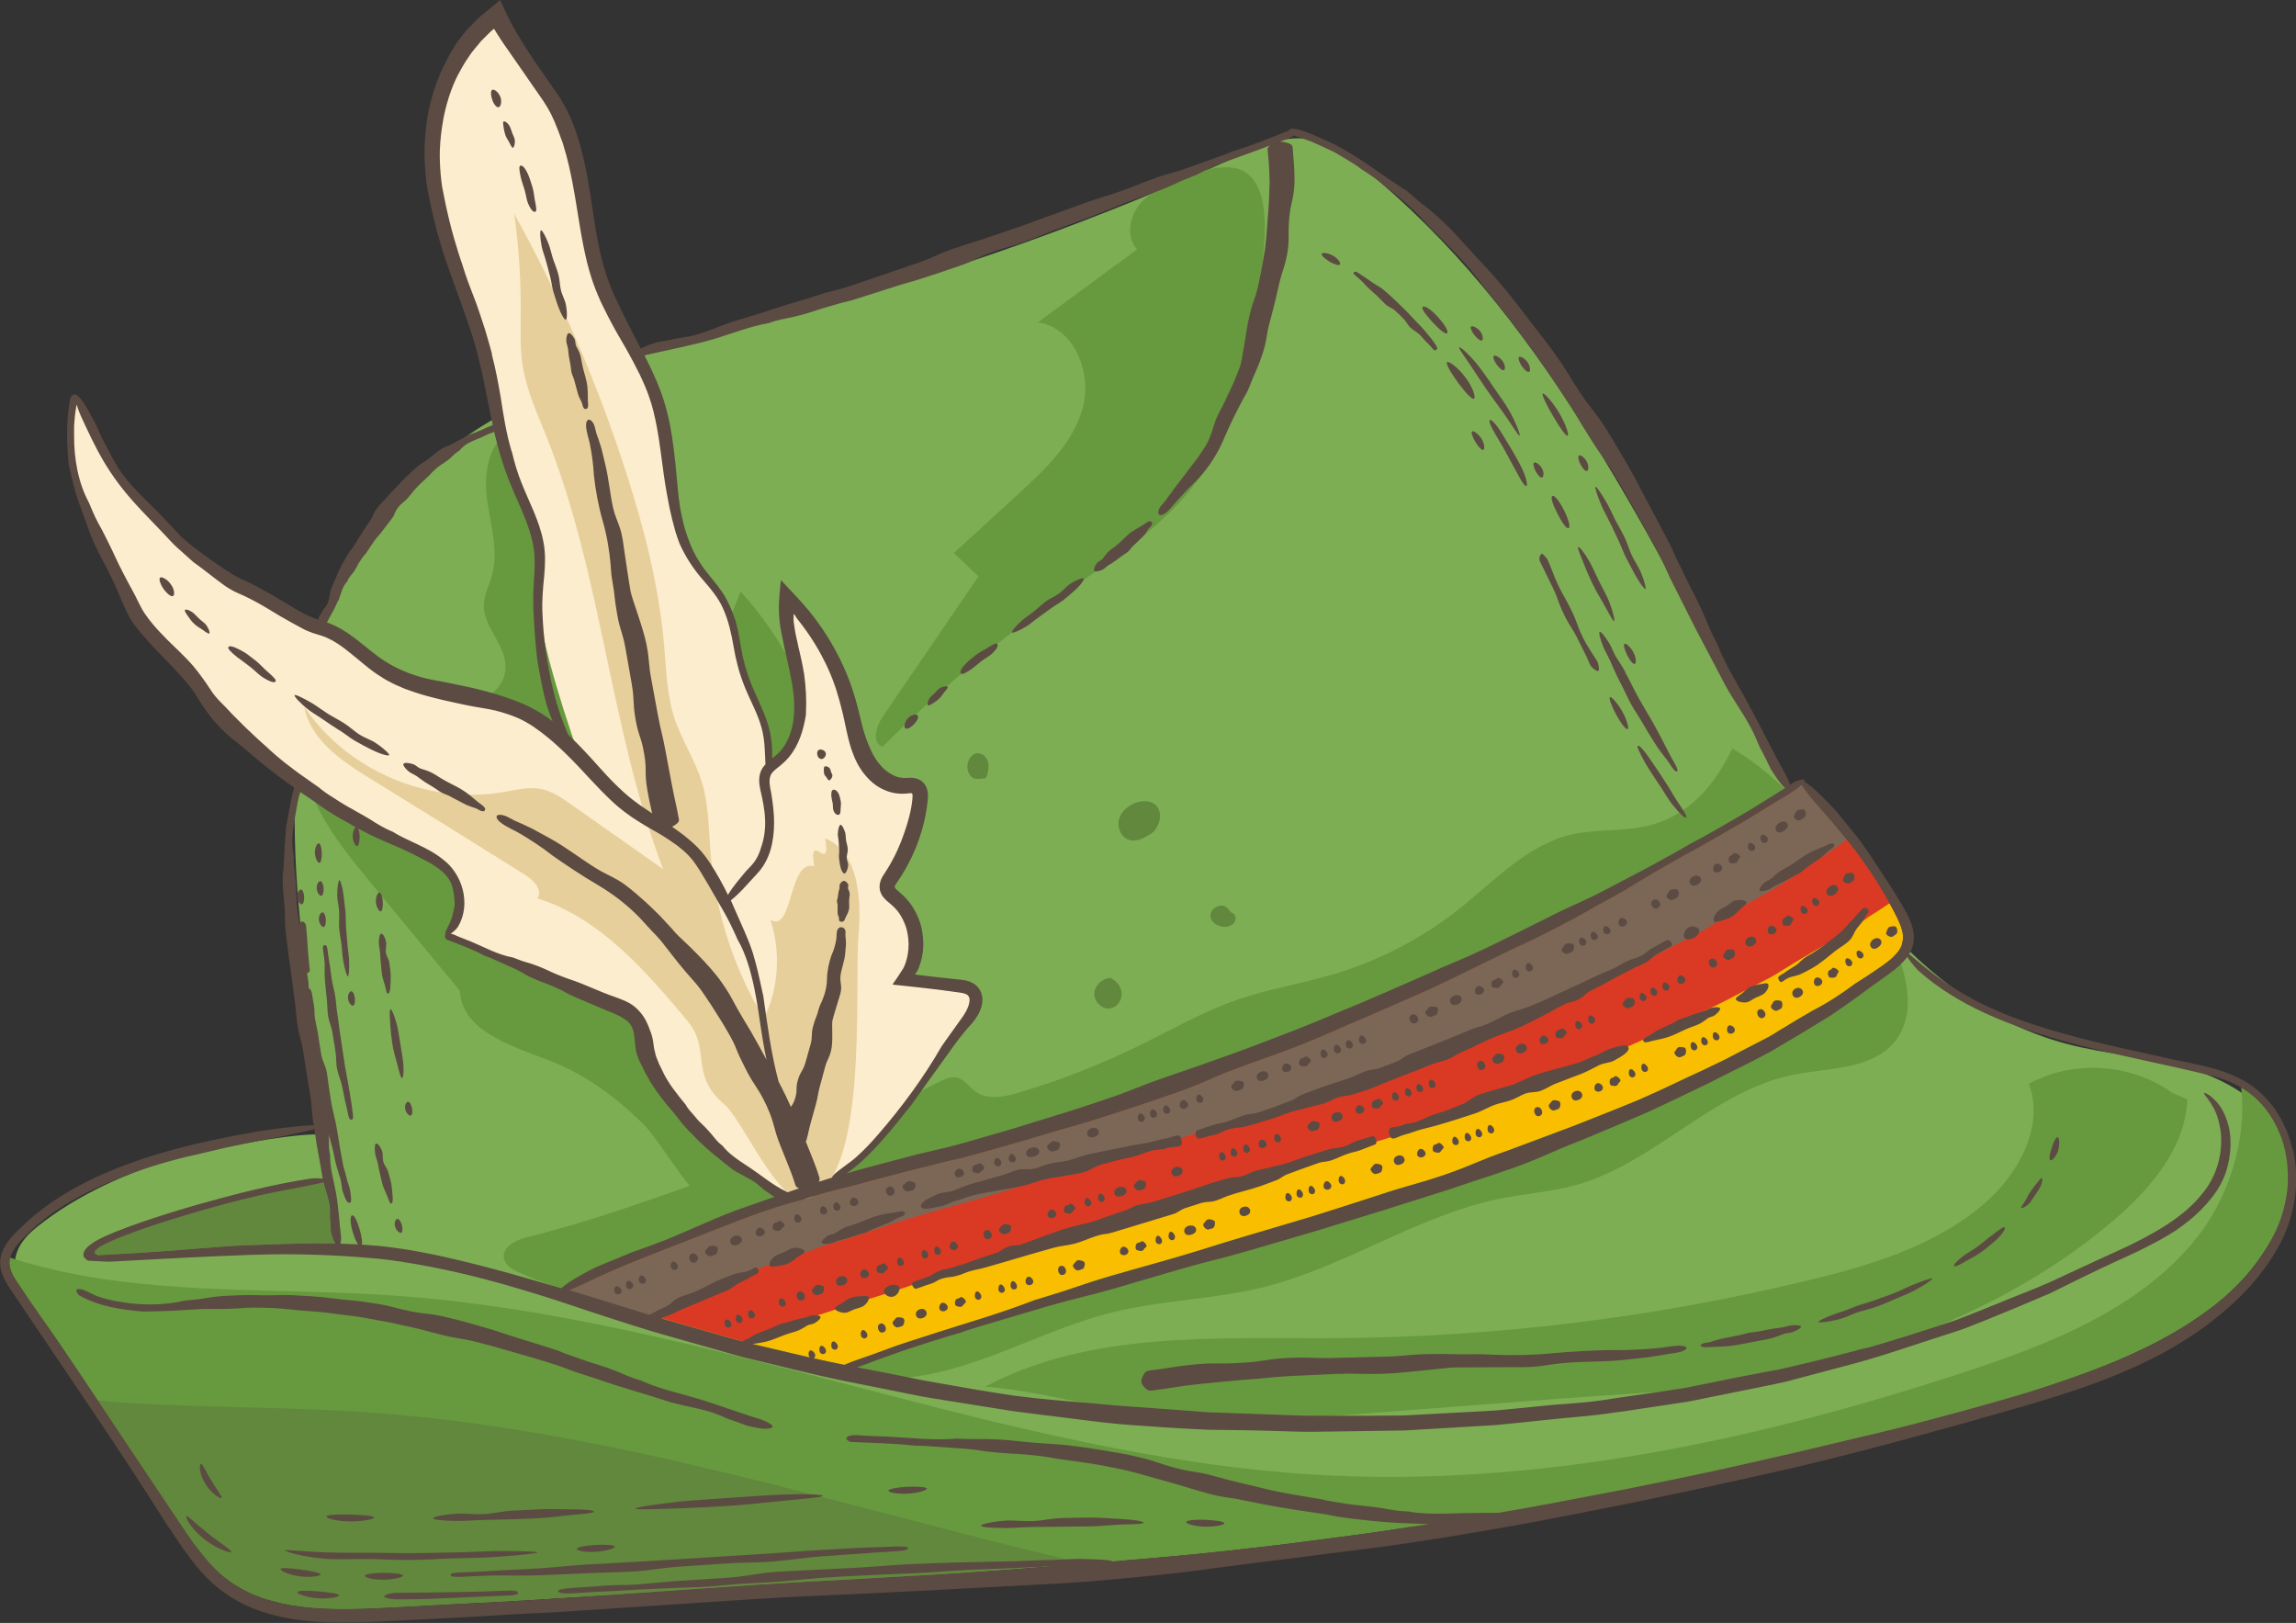 <svg xmlns="http://www.w3.org/2000/svg" id="uuid-dcb0cbcf-3f88-409c-b445-d2852ded605f" data-name="Camada 2" viewBox="0 0 313.89 221.85"><rect x="0" y="0" width="313.89" height="221.85" fill="#333333" stroke="none"/><g id="uuid-52390528-dae8-4a39-b84a-32cb11483470" data-name="Camada 1"><g id="uuid-f48c70dc-db5f-4a77-bdc1-63ff3e421f76" data-name="Hat"><path d="M312.48,156.88c-.14-.4-.29-.8-.46-1.18-2.19-4.84-7.29-7.98-12.45-9.54-5.57-1.69-11.47-1.98-17.09-3.48-20.59-5.49-33.42-25.5-43.52-44.26-14.62-27.15-28.51-55.97-52.49-75.35-2.34-1.89-4.92-3.75-7.91-4.1-3.23-.39-6.37,1.03-9.33,2.38-19.2,8.73-39.13,15.86-59.51,21.29-19.97,5.32-41.86,9.86-55.47,25.42-8.71,9.96-12.75,23.31-13.71,36.5-.96,13.19.93,26.41,2.81,39.5.55,3.83,1.1,7.67,1.66,11.5-.26-1.84-18.87,2.07-20.62,2.6-6.78,2.03-13.92,5.16-19.46,9.66-6.42,5.22-.67,9.89,3.05,15.57,4.5,6.88,9,13.75,13.5,20.63,3.39,5.18,7.04,10.6,12.57,13.38,5.41,2.72,11.77,2.5,17.83,2.21,71.94-3.4,144.56-6.9,214.04-25.88,12.41-3.39,24.92-7.38,35.46-14.76,7.25-5.08,13.92-13.7,11.1-22.09Z" style="fill: #7dae54;"></path><path d="M258.58,128.42c-4.39-9.35-12.65-20.76-21.75-26.11-2.42,5.09-6.07,9.39-11.89,10.65-3.36.73-6.88.36-10.22,1.15-5.96,1.42-10.36,6.26-15.16,10.07-5.1,4.06-10.99,7.13-17.24,8.99-4.38,1.3-8.92,2.02-13.23,3.51-4.67,1.62-8.97,4.11-13.41,6.28-5.29,2.59-10.8,4.74-16.45,6.41-1.94.57-4.21,1.04-5.85-.14-.87-.63-1.49-1.68-2.53-1.92-.85-.2-1.71.2-2.48.59-5.59,2.81-11.18,5.62-16.99,7.96-2.82,1.14-5.69,2.16-8.56,3.19-1.98.71-3.96,1.42-5.95,2.13-8.15,2.91-16.31,5.83-24.71,7.91-1.58.39-3.6,1.36-3.26,2.96.19.92,1.13,1.46,1.98,1.85,11.79,5.46,25.66,4.95,37.49,10.31,2.82,1.28,5.53,2.89,8.53,3.66,3.28.85,6.75.64,10.08,0,8.62-1.69,16.42-6.31,24.94-8.44,6.84-1.71,14.01-1.79,20.85-3.49,11.25-2.8,21.14-9.88,32.51-12.13,3.39-.67,6.87-.9,10.19-1.83,10.74-2.99,18.73-12.86,29.66-15.06,4.93-.99,10.83-.67,13.96-4.61,3.04-3.83,1.56-9.46-.52-13.88Z" style="fill: #67993f;"></path><path d="M260.05,127.21c-.26-1.08-.87-2.16-1.45-3.25-1.38-2.58-2.97-5.04-4.73-7.39-1.77-2.34-3.7-4.59-5.67-6.8-.3-.33-1.43-1.7-1.91-2.52-.9.88-2.79,1.92-3.83,2.56-1.55.95-3.07,1.92-4.64,2.83-2.63,1.53-5.28,3.05-7.96,4.51-2.66,1.48-5.29,3.02-7.85,4.62-.37.2-.77.42-1.23.67-4.16,2.26-4.1,2.37-8.31,4.55-4.21,2.17-4.29,2.03-8.53,4.13-4.27,2.06-4.25,2.1-8.53,4.12-4.33,1.94-4.34,1.9-8.68,3.81-4.37,1.83-4.33,1.93-8.72,3.71-4.41,1.73-4.46,1.62-8.9,3.28-4.44,1.66-4.33,1.95-8.81,3.5q-4.49,1.57-9.03,3.01c-4.52,1.46-4.56,1.34-9.11,2.71-4.55,1.38-4.57,1.32-9.14,2.62-.52.14-.98.27-1.4.39-1.56.33-3.13.7-4.69,1.12-.8.2-1.76.44-3.14.78-1.1.29-1.94.52-2.64.7-.05,0-.11.02-.17.04-1.58.45-3.17.85-4.76,1.27-2.07.49-4.12,1.01-6.15,1.7-.08.03-.14.05-.2.08-4.73,1.18-9.29,3.04-13.9,4.84-5.46,2.16-10.99,4.17-16.25,6.74-.27.11-1.09.5-1.86.82,2.24.67,4.36,1.33,8.8,2.71,2.12.67,3.72,1.14,5.06,1.51,1.34.38,2.4.69,3.47.99s2.14.61,3.47.99c1.34.37,2.93.87,5.1,1.35,6.21,1.46,7.96,1.91,11.68,2.65,1.09-.49,2.49-.93,3.36-1.24,1.73-.6,3.42-1.29,5.16-1.84,2.92-.95,5.85-1.89,8.79-2.8,2.94-.9,5.85-1.86,8.68-2.96.4-.12.85-.26,1.35-.41,4.57-1.37,4.51-1.55,9.08-2.9,4.57-1.35,4.6-1.26,9.17-2.61,4.57-1.35,4.54-1.43,9.11-2.78q4.56-1.35,9.13-2.71t9.06-2.9c4.52-1.49,4.58-1.3,9.1-2.8,4.49-1.58,4.39-1.84,8.88-3.4q4.46-1.67,8.92-3.34c4.42-1.77,4.43-1.72,8.83-3.54,4.35-1.93,4.31-2,8.63-3.99.49-.23.93-.42,1.31-.63,1.44-.66,2.88-1.4,4.31-2.17.73-.38,1.61-.83,2.87-1.48,1.03-.51,1.74-1.01,2.37-1.39.05-.02.1-.05.15-.08,1.4-.88,2.83-1.71,4.26-2.53,1.91-.97,3.68-2.15,5.42-3.42.07-.05.12-.1.17-.14,1.04-.64,2.07-1.31,3.08-2.01,1.02-.69,2.04-1.41,2.75-2.28.74-.87.96-1.92.68-3.01Z" style="fill: #f9be00;"></path><path d="M253.87,116.57c-1.77-2.34-3.7-4.59-5.67-6.8-.3-.33-1.43-1.7-1.91-2.52-.9.88-2.79,1.92-3.83,2.56-1.55.95-3.07,1.92-4.64,2.83-2.63,1.53-5.28,3.05-7.96,4.51-2.66,1.48-5.29,3.02-7.85,4.62-.37.2-.77.42-1.23.67-4.16,2.26-4.1,2.37-8.31,4.55-4.21,2.17-4.29,2.03-8.53,4.13-4.27,2.06-4.25,2.1-8.53,4.12-4.33,1.94-4.34,1.9-8.68,3.81-4.37,1.83-4.33,1.93-8.72,3.71-4.41,1.73-4.46,1.62-8.9,3.28-4.44,1.66-4.33,1.95-8.81,3.5q-4.49,1.57-9.03,3.01c-4.52,1.46-4.56,1.34-9.11,2.71-4.55,1.38-4.57,1.32-9.14,2.62-.52.14-.98.27-1.4.39-1.56.33-3.13.7-4.69,1.12-.8.2-1.76.44-3.14.78-1.1.29-1.94.52-2.64.7-.05,0-.11.02-.17.04-1.58.45-3.17.85-4.76,1.27-2.07.49-4.12,1.01-6.15,1.7-.08.03-.14.05-.2.08-4.73,1.18-9.29,3.04-13.9,4.84-5.46,2.16-10.99,4.17-16.25,6.74-.27.11-1.09.5-1.86.82,2.24.67,4.36,1.33,8.8,2.71,2.12.67,3.72,1.14,5.06,1.51,1.34.38,2.4.69,3.47.99s2.14.61,3.47.99c.83.23,1.76.51,2.86.8.73-.26,1.43-.49,1.96-.68,1.95-.68,3.85-1.45,5.82-2.08,3.29-1.08,6.6-2.13,9.9-3.16,3.31-1.01,6.59-2.1,9.79-3.34.45-.14.95-.29,1.52-.46,5.15-1.55,5.08-1.75,10.23-3.27,5.15-1.52,5.19-1.42,10.34-2.94,5.15-1.52,5.12-1.61,10.27-3.14q5.15-1.53,10.29-3.05t10.21-3.27c5.09-1.68,5.16-1.47,10.26-3.15,5.06-1.78,4.95-2.07,10.01-3.83q5.03-1.88,10.06-3.76c4.98-1.99,5-1.94,9.96-3.99,4.9-2.17,4.86-2.26,9.73-4.5.55-.26,1.05-.47,1.48-.71,1.63-.75,3.25-1.58,4.85-2.44.83-.43,1.82-.94,3.24-1.67,1.16-.58,1.97-1.14,2.67-1.57.05-.03.11-.06.17-.1,1.58-.99,3.19-1.93,4.8-2.85,2.15-1.1,4.15-2.42,6.11-3.86.07-.05.13-.11.19-.16,1.01-.62,2-1.26,2.98-1.93-1.31-2.4-2.81-4.7-4.46-6.9Z" style="fill: #da3a23;"></path><path d="M248.2,109.78c-.3-.33-1.43-1.7-1.91-2.52-.9.88-2.79,1.92-3.83,2.56-1.55.95-3.07,1.92-4.64,2.83-2.63,1.53-5.28,3.05-7.96,4.51-2.66,1.48-5.29,3.02-7.85,4.62-.37.2-.77.42-1.23.67-4.16,2.26-4.1,2.37-8.31,4.55-4.21,2.17-4.29,2.03-8.53,4.13-4.27,2.06-4.25,2.1-8.53,4.12-4.33,1.94-4.34,1.9-8.68,3.81-4.37,1.83-4.33,1.93-8.72,3.71-4.41,1.73-4.46,1.62-8.9,3.28-4.44,1.66-4.33,1.95-8.81,3.5q-4.49,1.57-9.03,3.01c-4.52,1.46-4.56,1.34-9.11,2.71-4.55,1.38-4.57,1.32-9.14,2.62-.52.14-.98.27-1.4.39-1.56.33-3.13.7-4.69,1.12-.8.2-1.76.44-3.14.78-1.1.29-1.94.52-2.64.7-.05,0-.11.02-.17.04-1.58.45-3.17.85-4.76,1.27-2.07.49-4.12,1.01-6.15,1.7-.08.03-.14.05-.2.08-4.73,1.18-9.29,3.04-13.9,4.84-5.46,2.16-10.99,4.17-16.25,6.74-.27.11-1.09.5-1.86.82,2.21.66,7.06,3.19,11.39,4.53,1.63-.6,3.94-2.7,5.59-3.22,3.5-1.14,3.59-2.67,7.11-3.76,3.53-1.08,7.01-2.24,10.42-3.55.48-.15,1.02-.31,1.62-.49,5.48-1.65,5.41-1.86,10.89-3.49,5.49-1.62,5.52-1.51,11.01-3.13,5.48-1.62,5.45-1.71,10.93-3.34q5.48-1.63,10.96-3.25t10.87-3.49c5.42-1.79,5.5-1.57,10.92-3.35,5.38-1.89,5.27-2.2,10.65-4.08q5.35-2,10.71-4c5.3-2.12,5.32-2.07,10.6-4.24,5.22-2.31,5.18-2.4,10.36-4.79.59-.28,1.12-.5,1.57-.75,1.73-.8,3.46-1.68,5.17-2.6.88-.45,1.94-1,3.45-1.78,1.23-.62,2.09-1.22,2.84-1.67.06-.03.12-.06.18-.1,1.68-1.05,3.39-2.05,5.11-3.04,2.29-1.17,4.42-2.58,6.51-4.1.08-.06.14-.11.2-.17,1.25-.77,2.48-1.57,3.7-2.41.63-.43,1.26-.87,1.85-1.34-1.36-1.69-2.79-3.34-4.25-4.97Z" style="fill: #7c6757;"></path><path d="M120.66,102.08c7.61-7.62,15.86-14.59,24.64-20.82,6.23-4.42,12.84-8.56,17.62-14.53,6.65-8.65,8.88-19.21,9.61-29.89.25-3.66,1.5-11.11-2.52-13.44-3.32-1.92-11.59,1.74-13.95,4.23-1.63,1.73-2.22,4.7-.61,6.46l-13.55,9.97c4.93.7,7.44,6.88,6.13,11.68-1.3,4.8-5.14,8.43-8.81,11.79-2.94,2.69-5.87,5.37-8.81,8.06,1.12,1.07,2.24,2.14,3.36,3.2-4.37,6.39-8.73,12.78-13.1,19.18-.9,1.32-1.53,3.6-.01,4.11ZM169.15,194.51c21.62-1.5,36.6-2.88,58.23-4.3,21.63-1.42,46.32-9.79,62.5-24.21,4.65-4.15,8.92-9.49,9.15-15.72l-2.09-.91c-5.59-4.04-13.53-4.53-19.57-1.22,2.13,5.7-1.28,12.1-5.83,16.14-6.68,5.93-15.58,8.61-24.26,10.71-21.18,5.13-42.96,7.79-64.76,7.92-16.27.1-33.46-1.02-47.82,6.63,10.01.74,24.44,5.66,34.45,4.96ZM50.72,120.71c4.05,4.91,8.11,9.83,12.16,14.74.26,5.63,7.35,7.6,12.6,9.67,4.64,1.83,8.64,4.83,12.21,8.27,2.84,2.74,6.48,10.02,9.85,11.63,6.82,3.27,18.77-9.09,21.43-15.17,3.26-7.44,1.72-16,.12-23.96-3.22-16.03-6.85-32.9-17.83-45.03-1.61,4.01-3.22,8.03-4.83,12.04-.36.89-.76,1.83-1.55,2.37-2.2,1.48-4.79-1.2-6.09-3.51-6.18-11.04-12.37-22.07-18.55-33.11-3.3,1.42-4.14,5.76-3.69,9.33.44,3.57,1.67,7.21.71,10.67-.38,1.35-1.09,2.64-1.12,4.05-.06,3,2.94,5.38,2.97,8.38.04,4.44-5.84,6.12-10.28,5.85-5.23-.32-10.4-1.45-15.29-3.31-2.94,4.1-2.86,9.77-1.08,14.49,1.79,4.72,5.05,8.71,8.27,12.6ZM312.78,160.32c-.06-1.44-.25-2.89-.81-4.6-.59-1.68-1.51-3.73-3.62-5.67-.65-.59-1.31-1.04-1.96-1.42.83,7.33-1.74,15.42-6.58,21.2-7.79,9.29-19.69,13.93-31.21,17.72-28.65,9.41-58.72,15.83-88.82,14.03-42.71-2.56-83.11-21.46-125.79-24.47-13.2-.93-26.51-.33-39.61-2.23-4.38-.64-8.77-1.6-13.02-2.96,0,0,0,0,0,.01-.25.9.05,1.83.58,2.72.53.88,1.21,1.79,1.82,2.7,2.51,3.62,5.02,7.23,7.49,10.89l.37.55c1.56,2.34,3.22,4.83,6.33,9.5,3.34,4.99,5.01,7.48,6.68,9.98.84,1.24,1.66,2.48,2.77,3.92,1.14,1.41,2.51,3.11,4.92,4.57,2.41,1.49,4.54,2.02,6.28,2.43,1.77.37,3.22.54,4.68.64,2.93.2,5.88.16,11.88-.18,11.97-.69,12-.55,23.97-1.37q11.98-.83,23.96-1.66c6-.38,9-.54,12-.69,3-.17,5.99-.34,11.98-.68,5.99-.35,8.98-.57,11.97-.8,2.98-.26,5.99-.37,11.95-.89,11.89-1.05,11.9-.97,23.77-2.36,9.47-1.21,11.38-1.44,17.78-2.42,13.9-.99,27.97-3.79,41.81-7.71,2.7-.59,5.6-1.24,10.95-2.48,5.81-1.38,8.72-2.07,11.62-2.76,2.9-.69,5.8-1.43,11.56-3,5.76-1.6,8.62-2.45,11.46-3.36,1.41-.46,2.83-.92,4.57-1.56,1.74-.63,3.83-1.4,6.53-2.61,2.69-1.22,4.65-2.25,6.23-3.18,1.59-.93,2.82-1.73,4.01-2.59,1.2-.85,2.36-1.75,3.7-3,1.32-1.26,2.87-2.85,4.47-5.29,1.58-2.45,2.34-4.53,2.79-6.27.44-1.75.55-3.2.51-4.64Z" style="fill: #67993f;"></path><path d="M132.88,135.4c-.49-.45-1.19-.55-1.85-.62-2.49-.29-4.98-.58-7.47-.87,2.55-3.19,2.03-8.39-1.11-11.01-.52-.43-1.14-.88-1.21-1.55-.06-.56.3-1.07.62-1.54,2.18-3.14,3.52-6.86,3.84-10.67.04-.53.03-1.14-.38-1.47-.4-.32-.97-.21-1.49-.18-2.34.15-4.43-1.61-5.52-3.69-1.09-2.07-1.42-4.45-1.97-6.72-1.44-5.88-4.52-11.35-8.8-15.63-.39,3.94,1.07,7.79,1.75,11.69s.31,8.49-2.8,10.94c-.59.47-1.28.86-1.65,1.52.97-7.99-2.67-9.09-4.09-17.02-.44-2.44-1.01-4.91-2.33-7.01-.86-1.35-2-2.5-2.94-3.8-4.6-6.43-3.26-15.27-5.6-22.82-1.8-5.8-5.76-10.72-7.8-16.45-2.82-7.91-1.89-17.09-6.28-24.25-.73-1.19-6.36-8.64-7.87-12.27-9.55,7.24-9.42,18.32-8.52,23.87,2.72,14.13,5.42,13.73,8.14,27.87.77,4.03,1.56,8.08,3.06,11.9,1.24,3.14,2.97,6.18,3.24,9.54.16,2.05-.23,4.11-.35,6.16-.2,3.4,2.67,13.64,5.73,22.14-1.75-1.89-3.58-3.7-5.78-5.03-6.5-3.93-15.11-3.11-21.43-7.31-2.72-1.81-4.98-4.51-8.13-5.35-3.58-.95-7.74-4.26-11.19-5.59-1.79-.69-7.54-5-8.84-6.42-7.46-8.18-9.05-9.66-13.55-19.78-2.57,11.14,3.22,18.91,8.02,29.29,1.51,3.27,7.64,8.17,9.49,11.25,1.53,2.56,3.65,4.71,5.86,6.71,5.92,5.36,12.67,9.81,19.93,13.14,2.85,1.31,5.91,2.54,7.84,5.01s2.09,6.65-.55,8.33c7.73,3.23,15.46,6.47,23.19,9.7,1.14.48,2.35,1.01,3.07,2.02.82,1.15.82,2.66,1.03,4.06.93,6.26,14.13,18.39,20.18,20.25l-.26-1.9c.26,1.08.37,1.77.26,1.9l5.37-2.81c6.79-3.13,13.68-15.61,18.42-21.38.99-1.21,1.89-3.1.74-4.16Z" style="fill: #fbedcd;"></path><path d="M112.81,114.56c.84,5.26-2.34-1.39-1.5,3.87-3.52-1.11-2.87,9.26-5.99,7.29,1.46,4.39,1.14,9.35-.88,13.51-4.13-6.84-6.65-14.64-7.3-22.61-.27-3.3-.23-6.67-1.22-9.82-.93-2.98-2.72-5.62-3.7-8.58-1.06-3.21-1.13-6.64-1.43-10.01-.69-7.97-2.67-15.77-5.11-23.38-3.95-12.33-9.11-24.28-15.38-35.6.62,4.4.91,8.84.89,13.28-.01,2.52-.13,5.05.27,7.54.54,3.36,1.99,6.49,3.26,9.65,7.59,18.97,8.66,40.02,15.94,59.11l-12.65-8.89c-1.24-.87-2.52-1.76-4-2.06-1.7-.35-3.45.12-5.17.41-10.3,1.8-21.45-2.98-27.25-11.67.82,4.49,5.07,7.4,8.96,9.79,7.1,4.38,14.19,8.78,21.26,13.21,1.15.72,2.45,2.11,1.65,3.2,8.55,2.68,14.77,9.87,20.52,16.74,3.29,3.93.21,7.33,5.02,11.4,2.64,2.24,7.31,13.68,11.07,12.95,8.85-1.72,6.7-29.07,7.28-35.82.44-5.07.13-11.47-4.53-13.49Z" style="fill: #e7cf9c;"></path><path d="M13.81,171.55l.75-.03,4.03-.23c1.43-.1,2.86-.19,4.28-.29,2.85-.23,5.69-.45,8.53-.67.79-.03,1.66-.07,2.64-.12,4.46-.17,6.7-.22,8.94-.25.9,0,1.82-.02,2.87,0-.37-.46-.51-1.15-.63-1.65l-.02-.08c-.04-.58,0-.93-.12-1.77.01-.57.03-1.14-.05-1.7-.15-1.07-.57-2.09-.83-3.15-2.1.51-6.58,1.26-8.99,1.84-3.32.76-6.6,1.67-9.86,2.65-2.74.82-5.47,1.69-8.14,2.71-.67.26-1.33.52-1.98.81l-.81.38c-.22.11-.44.22-.66.35-.21.13-.42.27-.61.44-.09.09-.18.18-.21.31-.04.12.04.25.14.31.1.07.22.12.34.14l.37-.02ZM133.12,106.39c.5.21,1.68-.03,1.68-.03.24-.65.44-1.34.32-2.02-.12-.68-.66-1.33-1.35-1.37-.98-.06-1.64,1.13-1.5,2.1.07.54.35,1.1.85,1.31ZM13.39,191.45c1.16,1.74,2.55,3.84,4.55,6.83,3.34,4.99,5.01,7.48,6.68,9.98.84,1.24,1.66,2.48,2.77,3.92,1.14,1.41,2.51,3.11,4.92,4.57,2.41,1.49,4.54,2.02,6.28,2.43,1.77.37,3.22.54,4.68.64,2.93.2,5.88.16,11.88-.18,11.97-.69,12-.55,23.97-1.37q11.98-.83,23.96-1.66c6-.38,9-.54,12-.69,3-.17,5.99-.34,11.98-.68,5.99-.35,8.98-.57,11.97-.8,2.52-.22,5.05-.33,9.36-.67-32.48-7.57-64.52-18.33-97.76-20.68-12.4-.88-24.89-.57-37.26-1.64ZM168.28,124.72s-.58-.98-1.27-.94c-.69.04-1.39.5-1.51,1.18-.17.97.93,1.76,1.92,1.74.55-.01,1.13-.22,1.4-.7.27-.48.01-1.22-.53-1.28ZM151.73,133.66c-1.1.14-2.09,1.05-2.13,2.16-.04,1.21,1.23,2.32,2.39,1.98.9-.26,1.47-1.29,1.33-2.22-.13-.86-.79-1.59-1.59-1.93ZM155.34,109.71c-1.09.37-2.07,1.2-2.36,2.31-.29,1.11.29,2.45,1.39,2.79,1.07.33,2.17-.32,3.11-.94,0,0,.35-.16.8-1.04.44-.88.45-2.05-.24-2.74-.68-.67-1.78-.69-2.69-.38Z" style="fill: #61883c;"></path><path d="M131.47,177.3c-.13-.04-.25.12-.39.17-.14.05-.3.05-.39.16-.13.17-.18.5-.11.71s.25.21.46.27c.13.04.26.05.4,0,.14-.05.22-.18.3-.29.13-.17.36-.24.3-.46-.07-.21-.37-.5-.57-.56ZM120.34,180.94c-.29.1-.39.42-.26.79.13.38.4.49.68.4.28-.1.43-.36.3-.74-.13-.38-.44-.55-.72-.45ZM118.02,173.54c-.31.1-.47.57-.38.85.09.27.45.37.75.27.31-.1.49-.38.39-.65-.09-.27-.46-.56-.77-.46ZM115.24,175.69c.42-.15.68-.45.55-.82-.13-.38-.54-.52-.96-.37-.42.15-.63.5-.5.87.13.38.49.46.91.32ZM125.73,178.98c-.41.14-.61.48-.48.86.13.38.48.47.88.33s.65-.43.53-.81-.52-.52-.93-.39ZM123.55,165.62c-.37-.12-.78.05-1.14.1-.98.15-1.97.27-2.9.6-.87.31-1.71.69-2.58.99-.5.17-1.02.3-1.5.52-.42.19-.81.45-1.2.7-.32.21-.74.2-1.07.4-.61.38-.89.77-.82.93.06.16.53.24,1.23.11.34-.07.71-.29,1.16-.42.36-.1.77-.18,1.18-.31.37-.12.76-.25,1.16-.38.37-.13.78-.2,1.17-.34.39-.14.74-.38,1.11-.52.4-.16.78-.29,1.14-.45.4-.17.79-.3,1.14-.45.42-.2.77-.42,1.08-.59.33-.19.82-.21,1.02-.58.01-.03-.07-.21-.08-.24-.01-.04-.05-.05-.08-.06ZM125.14,161.84c-.06-.22-.31-.27-.54-.33-.15-.03-.31-.07-.49-.02-.18.05-.3.22-.42.33-.19.17-.35.26-.29.48.05.21.26.46.51.55.17.06.35,0,.54-.06.19-.05.38-.06.48-.19.16-.2.28-.54.22-.76ZM122.94,176c-.12-.37-.73-.47-1.28-.29s-.91.59-.78.96c.12.37.73.74,1.28.56.55-.18.9-.86.78-1.23ZM128.8,178.09c-.3.1-.45.56-.36.84s.43.38.73.28c.29-.1.47-.37.38-.64s-.45-.57-.75-.47ZM123.28,173.02c.23-.08.35-.33.26-.6-.09-.27-.4-.59-.63-.51-.23.08-.32.52-.23.8s.37.4.6.32ZM123.08,180.09c-.14-.03-.29-.05-.46,0-.16.06-.25.24-.35.35-.16.17-.29.28-.22.49.07.21.28.44.52.51.16.05.32-.03.49-.08.17-.06.34-.08.42-.22.13-.21.2-.55.13-.76-.07-.22-.31-.26-.53-.3ZM120.76,174.02c.15-.05.22-.19.31-.3.14-.17.38-.25.31-.46-.07-.21-.38-.5-.59-.55-.14-.04-.26.13-.41.18-.15.05-.31.06-.4.17-.14.17-.18.5-.11.71.07.21.26.21.48.26.14.04.27.05.42,0ZM121.85,163.43c.32-.08.51-.34.41-.73s-.41-.58-.73-.49-.48.4-.37.78.38.52.7.44ZM117.53,177.19c-.38.02-.76.07-1.21.22-.45.15-.74.41-1.05.62-.48.34-1.22.59-1.12.88.1.29.84.57,1.42.54.38-.02.81-.33,1.26-.48s.93-.25,1.24-.46c.48-.34.78-.86.69-1.15-.1-.29-.65-.19-1.24-.16ZM130.21,169.74c-.28.09-.43.55-.34.83.09.27.42.38.7.29.28-.09.44-.36.36-.63-.09-.27-.44-.58-.72-.49ZM126.26,170.89c-.23.08-.33.52-.24.79s.37.4.6.32c.23-.08.35-.33.26-.6-.09-.27-.4-.59-.63-.51ZM134.81,168.17c-.3.1-.42.41-.3.79.12.38.39.5.69.41.3-.1.46-.36.34-.74-.12-.38-.43-.56-.73-.46ZM146,164.73c-.15.05-.31.05-.4.16-.14.17-.19.5-.12.71.07.21.26.21.47.27.14.04.27.05.42,0,.15-.05.23-.19.32-.3.14-.17.38-.25.31-.46-.07-.21-.37-.5-.59-.56-.14-.04-.26.13-.41.17ZM143.63,165.36c-.31.1-.48.57-.39.84s.44.38.75.28.49-.37.4-.65c-.09-.27-.46-.57-.76-.47ZM137.67,167.36c-.14-.03-.3-.06-.47,0-.17.06-.27.23-.38.34-.17.17-.31.27-.24.49.07.21.28.44.52.52.16.05.33-.02.51-.08.18-.06.35-.08.44-.21.14-.2.22-.55.16-.76-.07-.22-.32-.26-.54-.3ZM127.99,170.39c-.23.08-.33.52-.24.79s.37.4.6.32c.23-.08.35-.33.26-.6s-.4-.59-.63-.51ZM113.86,183.38c-.22.09-.28.53-.17.8.11.27.39.38.6.29.22-.08.32-.34.21-.61-.11-.27-.43-.57-.65-.48ZM112.23,183.98c-.22.09-.27.54-.16.81.11.26.39.37.61.28.21-.09.31-.35.2-.62-.11-.27-.43-.56-.65-.47ZM117.91,181.83c-.22.08-.29.53-.19.8.1.27.38.39.6.3.22-.08.32-.34.23-.61-.1-.27-.41-.58-.63-.49ZM112.77,166c.24-.08.38-.34.29-.61-.09-.27-.41-.58-.65-.5-.24.08-.35.53-.26.8.09.27.38.39.63.31ZM114.59,165.48c.24-.08.38-.33.29-.61-.09-.27-.4-.59-.65-.51-.25.08-.36.53-.27.8.09.27.38.4.62.32ZM112.63,175.95c-.08-.21-.32-.25-.55-.29-.14-.02-.3-.05-.47.01-.17.06-.26.24-.37.36-.17.18-.31.28-.23.49.07.21.29.43.54.51.16.05.33-.03.51-.09.17-.06.35-.09.44-.23.13-.21.21-.55.14-.76ZM116.93,164.83c.3-.09.48-.36.4-.63-.08-.28-.44-.58-.74-.49-.3.09-.47.55-.38.83.08.27.43.38.72.3ZM153.5,170.43c-.3.09-.46.56-.37.83.09.27.43.38.72.29.3-.09.47-.36.39-.64-.09-.27-.44-.58-.74-.48ZM172.8,156.9c.28-.1.44-.36.35-.64-.09-.27-.45-.57-.73-.47s-.42.56-.32.83c.09.27.42.38.7.28ZM174.85,156.13c.23-.08.35-.34.25-.61-.09-.27-.41-.58-.64-.5-.23.08-.32.53-.22.8.09.27.38.39.61.31ZM170.59,157.58c.23-.08.35-.33.26-.61s-.4-.58-.63-.51c-.23.08-.32.53-.23.8.09.27.37.39.6.31ZM179.29,154.63c.16.05.33-.03.51-.09.17-.06.35-.09.44-.22.13-.21.21-.55.14-.76-.08-.21-.32-.25-.55-.29-.14-.02-.3-.05-.47.01-.17.06-.26.24-.37.35-.17.18-.31.28-.23.49.07.21.29.44.54.51ZM183.25,160.76c-.22.07-.3.52-.21.79.09.27.36.4.59.32.22-.07.33-.33.24-.6-.09-.27-.39-.59-.62-.51ZM188.14,155.79c-.08-.23-.28-.55-.52-.47q-.99.3-1.99.59c-1,.29-.92.53-1.91.82-1,.29-1.06.09-2.05.38-1.78.53-3.58,1.09-5.31,1.75-.86.32-1.74.44-2.61.69-1,.28-1.02.2-2.02.48-1,.28-.94.47-1.94.74-1,.27-1.07.05-2.06.34-1.02.3-1.04.26-2.05.58s-1,.37-2.02.69c-1.02.32-1.01.36-2.03.67l-2.04.63q-1.02.32-2.04.63c-1.02.31-1.07.14-2.09.45-1.02.31-.96.51-1.98.82-1.18.36-2.33.81-3.5,1.21-1.51.52-3.14.76-4.67,1.26-.93.3-.93.33-1.85.65-.92.34-.93.34-1.84.68-.92.34-.93.34-1.84.68-.93.32-1.02.04-1.95.36-.93.32-.84.58-1.77.9-.93.32-.94.28-1.87.6-.92.34-.92.34-1.85.67-.93.33-.94.27-1.87.6-.93.33-.98.16-1.91.49-.93.33-.85.55-1.78.88q-.93.32-1.85.65c-.24.08-.28.26-.21.5,0,0,.27.54.51.46.94-.28.92-.35,1.86-.63.94-.27.87-.52,1.81-.79.95-.26,1-.09,1.94-.36.94-.26.91-.37,1.86-.64s.97-.2,1.91-.46c3.13-.88,6.26-1.85,9.42-2.72h0c.86-.24,1.77-.31,2.65-.51,1.17-.27,2.21-.8,3.35-1.15,1.02-.31,1.07-.13,2.09-.44,2.69-.82,5.41-1.64,8.15-2.47,1.02-.31.93-.6,1.94-.91q1.01-.33,2.03-.65c.55-.17,1.07-.11,1.62-.22.69-.14,1.32-.5,1.98-.74,1.48-.52,3.03-.83,4.51-1.35.97-.36.98-.36,1.95-.72.98-.35.89-.61,1.88-.96q.98-.36,1.96-.72t1.96-.7c.98-.35,1.06-.11,2.04-.46.98-.36.95-.43,1.93-.79.98-.36,1.02-.23,2-.59.98-.36.96-.4,1.94-.75.24-.08.15-.64.15-.64ZM133.52,176.54c-.22.07-.31.51-.22.79.09.27.36.4.58.33s.34-.32.25-.6c-.09-.27-.39-.59-.61-.52ZM182.98,153.27c.42-.15.68-.45.54-.83-.13-.38-.54-.51-.96-.36s-.63.5-.49.88c.13.38.49.46.91.31ZM168.87,158.09c.23-.08.35-.33.26-.61-.09-.27-.4-.58-.63-.51-.23.08-.32.53-.23.8s.37.39.6.32ZM198.78,155.4c-.22.08-.29.53-.2.8.1.27.37.39.59.31.22-.08.33-.34.23-.61-.1-.27-.41-.58-.63-.5ZM186.12,152.19c.3-.11.48-.39.38-.66-.1-.27-.47-.55-.78-.44s-.46.58-.36.86c.1.27.45.36.76.25ZM196.76,156.22c-.13-.03-.25.13-.39.18-.14.05-.3.06-.38.17-.13.17-.16.5-.09.71.07.21.26.2.47.26.13.03.26.05.41,0,.14-.05.21-.19.29-.3.13-.17.36-.25.28-.47-.08-.21-.38-.49-.59-.55ZM200.47,154.88c-.22.08-.29.53-.19.8.1.27.37.39.59.31s.33-.34.23-.61c-.1-.27-.41-.58-.63-.5ZM188.47,150.18c-.14-.03-.26.13-.4.19s-.31.06-.4.18c-.13.18-.17.51-.1.72.08.21.27.2.48.25.14.03.27.04.42-.01s.22-.19.3-.31c.13-.18.37-.26.3-.47-.08-.21-.39-.49-.61-.54ZM194.11,157.07c-.29.1-.44.57-.34.84.09.27.44.37.73.26.29-.1.46-.38.36-.65-.1-.27-.46-.56-.75-.46ZM191.06,157.99c-.41.14-.6.49-.47.86.13.38.48.47.88.33.41-.14.65-.44.52-.81-.13-.38-.53-.52-.93-.38ZM167.3,158.62c.23-.08.35-.33.26-.61-.09-.27-.4-.59-.63-.51s-.32.52-.23.8c.09.27.37.39.6.32ZM148.54,163.77c-.23.07-.33.52-.24.79s.37.4.6.32.35-.33.27-.6c-.09-.27-.4-.59-.63-.51ZM147.75,172.3c-.14-.03-.29-.06-.45-.01-.17.05-.26.23-.36.34-.16.17-.3.27-.24.48.07.21.27.45.51.53.16.06.32-.01.49-.07.17-.05.34-.07.43-.2.13-.2.22-.54.15-.75-.07-.22-.31-.27-.52-.31ZM158.24,168.94c-.22.07-.31.51-.23.79.09.27.36.4.58.33.22-.07.34-.32.25-.6-.09-.27-.38-.6-.61-.53ZM144.99,173.05c-.29.09-.41.4-.29.79.12.38.38.51.67.42.29-.09.45-.35.33-.73-.12-.38-.42-.57-.7-.48ZM156.18,169.68c-.13-.04-.25.12-.4.16s-.3.05-.39.15c-.13.17-.18.49-.12.71.07.21.25.21.46.27.13.04.26.06.41.01.14-.04.22-.18.3-.29.13-.17.37-.24.3-.46-.07-.21-.36-.51-.57-.57ZM140.55,174.53c-.27.09-.41.54-.32.82.09.27.4.39.67.3.27-.09.43-.35.34-.62s-.42-.58-.69-.5ZM136.75,175.59c-.22.07-.31.51-.23.79s.36.4.58.33c.22-.07.34-.32.25-.6-.09-.27-.39-.59-.61-.52ZM138.41,175.13c-.22.07-.31.51-.23.79.09.27.36.4.58.33.22-.07.34-.32.25-.6-.09-.27-.38-.59-.61-.52ZM177.5,162.59c-.22.07-.31.52-.22.79.09.27.36.4.58.33.22-.07.34-.33.25-.6-.09-.27-.39-.59-.61-.52ZM175.98,163.09c-.22.07-.31.51-.22.79.09.27.36.4.58.33.22-.07.34-.32.25-.6-.09-.27-.39-.59-.61-.52ZM181.28,161.49c-.27.09-.4.55-.31.82s.41.38.68.29c.27-.09.42-.35.33-.63-.09-.27-.43-.58-.7-.49ZM179.15,162.11c-.22.07-.31.52-.22.79.09.27.36.4.58.33.22-.07.34-.33.25-.6-.09-.27-.39-.59-.61-.52ZM169.96,164.98c-.41.13-.61.47-.49.85.12.38.47.48.88.35.41-.13.66-.42.54-.8-.12-.38-.51-.53-.92-.4ZM162.5,167.56c-.46.14-.69.5-.57.88.12.38.5.47.95.33.46-.14.74-.44.62-.82s-.55-.52-1-.38ZM165.55,166.7c-.14-.03-.29-.06-.45,0-.17.05-.26.23-.36.34-.16.17-.3.27-.23.48.07.21.27.45.51.53.16.06.32-.02.49-.07.17-.05.34-.07.43-.2.13-.2.21-.54.15-.75-.07-.22-.31-.26-.52-.31ZM160.01,168.39c-.22.07-.31.51-.23.79.09.27.36.4.58.33s.34-.32.25-.6-.38-.6-.61-.53ZM236.97,118.02c.15,0,.29-.02.43-.11.14-.09.19-.24.25-.38.1-.21.33-.35.21-.54-.12-.19-.49-.39-.72-.39-.15,0-.24.19-.38.28s-.31.14-.37.27c-.1.21-.08.54.04.73s.31.13.54.13ZM201.96,154.33c-.22.08-.29.53-.19.8.1.27.38.39.6.31s.33-.34.23-.61c-.1-.27-.41-.58-.63-.5ZM235.11,119.15c.29-.18.42-.5.27-.75s-.59-.44-.88-.26c-.29.18-.36.69-.21.93.15.25.53.25.82.07ZM109.25,176.56c-.3.11-.41.43-.28.8.14.38.41.49.7.39.29-.1.45-.37.32-.75s-.45-.54-.75-.44ZM234.46,132.2c.28-.15.4-.44.21-.79s-.52-.47-.8-.33c-.28.15-.34.48-.16.84.18.35.47.43.75.28ZM232.07,120.91c.41-.24.62-.59.42-.93-.2-.34-.65-.39-1.06-.16s-.56.63-.36.97c.2.35.59.35,1,.12ZM241.48,115.14c.21-.14.27-.43.12-.67-.16-.24-.54-.46-.76-.31-.21.14-.2.61-.04.85.16.24.47.28.68.13ZM239.75,116.25c.22-.14.28-.42.13-.66-.16-.24-.54-.47-.76-.33s-.21.6-.06.84c.15.24.47.29.69.15ZM238.69,129.11c.2.35.56.37.95.14.39-.22.59-.57.39-.91-.2-.35-.63-.41-1.01-.18s-.52.61-.33.96ZM234.31,125.91c.15.26.7.03,1.3-.13.38-.1.77-.24,1.2-.5.44-.26.68-.58.96-.86.43-.45,1.14-.86.98-1.12-.16-.26-.97-.36-1.57-.2-.38.1-.77.52-1.2.77s-.91.46-1.18.75c-.43.44-.64,1.04-.49,1.3ZM231.62,128.18c.54-.3.83-.78.64-1.13-.19-.34-.89-.57-1.42-.27s-.77,1.05-.58,1.39c.19.34.83.3,1.37,0ZM222.11,126.56c.28-.15.4-.45.27-.7s-.54-.48-.82-.33-.35.64-.22.89c.13.25.49.29.77.15ZM218.2,128.45c.23-.12.32-.39.19-.65-.13-.26-.5-.51-.72-.4-.23.12-.26.58-.13.83.13.26.44.33.67.21ZM219.92,127.65c.23-.11.32-.4.18-.65-.13-.26-.5-.5-.72-.39-.23.12-.26.57-.13.83.13.26.44.33.67.21ZM229.37,134.23c.13.26.47.32.73.18.27-.13.39-.42.26-.68s-.52-.5-.78-.37c-.26.13-.34.61-.21.87ZM228.49,123.04c.18.01.34-.1.51-.2.17-.1.35-.16.42-.32.1-.23.13-.59.01-.79-.11-.2-.37-.18-.61-.17-.15,0-.32.02-.48.11-.17.1-.23.29-.32.43-.14.21-.27.34-.16.54.11.19.37.37.63.4ZM226.65,124.12c.29-.16.42-.45.22-.8s-.54-.46-.84-.3c-.29.16-.37.5-.17.85s.49.42.78.26ZM100.38,168.97c-.44.17-.65.54-.51.91.14.37.52.44.96.27.44-.17.71-.49.56-.86-.14-.37-.57-.49-1.02-.32ZM94.56,171.38c-.31.13-.42.46-.27.83.15.37.44.47.75.34.31-.12.46-.4.31-.78-.15-.37-.48-.52-.79-.39ZM97.52,170.3c-.15-.02-.32-.03-.49.04-.18.07-.27.26-.38.38-.17.19-.32.3-.23.51.08.21.32.42.58.48.17.04.35-.05.53-.12.18-.07.37-.11.45-.25.13-.22.21-.57.13-.78-.08-.21-.34-.23-.58-.26ZM91.94,172.48c-.24.1-.31.56-.19.82s.41.36.65.26c.24-.1.35-.37.24-.63-.11-.27-.45-.55-.69-.45ZM216.63,129.24c.23-.12.32-.39.19-.65-.13-.26-.49-.52-.72-.4-.23.12-.27.58-.14.83.13.26.44.33.67.21ZM84.21,175.83c-.23.11-.29.57-.16.83.12.26.43.34.66.24.23-.11.33-.38.21-.64-.12-.26-.47-.53-.71-.42ZM87.57,174.37c-.24.11-.3.56-.18.83.12.26.42.35.66.25s.34-.38.22-.64c-.12-.26-.46-.54-.7-.43ZM85.81,175.1c-.23.11-.29.57-.17.83s.42.35.66.24c.23-.11.34-.38.22-.64-.12-.26-.47-.54-.7-.43ZM102.52,179.1c-.23.09-.29.54-.19.81.11.27.4.37.62.28.23-.09.33-.35.22-.62-.11-.27-.43-.56-.66-.47ZM150.38,163.17c-.23.07-.33.52-.24.79.09.27.37.4.6.32s.35-.33.26-.6c-.09-.27-.4-.59-.63-.51ZM106.16,168.23c.14.03.29.04.44-.02.15-.06.23-.2.33-.31.14-.18.4-.27.32-.48-.07-.21-.4-.49-.62-.53-.14-.03-.28.14-.43.19-.16.06-.33.07-.42.19-.14.18-.19.51-.11.72.08.21.28.2.5.24ZM106.73,177.49c-.23.09-.31.53-.2.8.1.27.39.38.61.3.23-.08.34-.34.24-.61-.1-.27-.42-.57-.65-.49ZM99.28,180.38c-.23.1-.28.55-.16.81.12.26.41.36.63.27.22-.09.32-.36.21-.62-.11-.26-.45-.55-.68-.45ZM109.25,167.1c.24-.08.37-.34.28-.61-.09-.27-.42-.58-.66-.5-.24.08-.34.54-.25.81.09.27.39.38.63.3ZM100.82,179.73c-.23.1-.28.55-.17.81.11.26.4.36.62.27.22-.09.32-.36.21-.63-.11-.27-.44-.55-.67-.46ZM109.99,171.01c-.11-.28-.9-.51-1.52-.43-.39.05-.84.41-1.31.6-.47.19-.97.33-1.28.58-.49.38-.77.95-.65,1.23.12.28.69.12,1.3.04.39-.05.79-.13,1.25-.33.46-.19.75-.47,1.06-.72.49-.38,1.25-.68,1.13-.97ZM103.72,167.85c-.32.12-.48.6-.38.87.1.27.47.35.79.23.32-.12.51-.4.41-.67-.1-.27-.49-.55-.81-.43ZM149.59,155.43c.45-.14.74-.44.62-.82-.12-.38-.54-.53-.99-.39-.45.14-.69.49-.57.87.12.38.49.47.94.33ZM164.2,150.73c.24-.08.37-.34.28-.61-.09-.27-.41-.58-.66-.5-.24.08-.35.53-.25.8.09.27.39.39.63.31ZM143.69,157.38c.17.06.35-.02.54-.07.19-.06.38-.08.48-.21.15-.2.26-.55.19-.76-.07-.22-.32-.26-.56-.31-.15-.03-.31-.06-.49,0-.18.05-.29.23-.41.34-.19.17-.34.27-.28.49.06.21.27.45.53.53ZM141.33,158.12c.5-.15.83-.45.72-.84-.11-.38-.57-.52-1.07-.38s-.78.51-.67.89c.11.38.52.47,1.02.32ZM157.87,152.76c.24-.08.38-.34.29-.61-.09-.27-.41-.58-.65-.5-.24.08-.35.53-.26.81.09.27.38.39.63.31ZM159.68,152.23c.24-.08.38-.34.28-.61s-.41-.58-.65-.5c-.24.08-.35.53-.26.8.09.27.38.39.63.31ZM162.03,151.52c.3-.1.47-.37.38-.64s-.46-.57-.75-.47c-.3.1-.45.57-.36.84.09.27.44.37.73.28ZM160.69,159.54c-.42.14-.64.49-.51.87.13.38.48.47.91.33.42-.14.69-.44.56-.82-.13-.38-.53-.52-.96-.38ZM156.2,153.32c.24-.08.38-.34.29-.61-.09-.27-.41-.58-.65-.5-.24.08-.35.53-.27.8.09.27.38.4.63.32ZM156.12,161.36c-.14-.03-.3-.05-.47,0-.17.06-.27.24-.37.35-.17.17-.31.27-.24.49.07.21.28.44.52.52.16.05.33-.02.51-.08.18-.06.35-.08.44-.21.14-.2.22-.55.15-.76-.07-.22-.32-.26-.54-.3ZM128.71,164.88c.63-.12,1.29-.59,2.13-.78.67-.15,1.36-.49,2.16-.69,2.22-.53,4.53-.79,6.74-1.29,1.3-.3,2.48-.84,3.81-1.05,1.42-.23,2.85-.46,4.26-.74,1.1-.21,1.79-.88,2.81-1.15.76-.21,1.49-.4,2.19-.59.77-.21,1.53-.3,2.22-.5.79-.23,1.5-.52,2.16-.73.83-.27,1.58-.15,2.19-.37,1.34-.5,2.44.23,2.13-1.24-.23-1.07-.98-.27-2.39-.07-.63.09-1.36.36-2.21.52-.68.12-1.43.25-2.23.39-1.86.37-3.69.75-5.56,1.12-1.16.23-2.15.71-3.27.96-.73.16-1.5.2-2.25.37-.75.18-1.45.52-2.17.7-.75.19-1.59-.03-2.31.17-.76.2-1.45.56-2.16.76-.76.22-1.5.39-2.2.61-.76.24-1.52.39-2.2.62-.78.27-1.48.58-2.13.82-.82.3-1.64.25-2.23.5-1.32.56-2.46,1.19-2.28,1.73.18.55,1.4.19,2.8-.08ZM152.96,162.29c-.47.15-.72.51-.6.89.12.38.51.46.99.31.47-.15.77-.46.65-.84-.12-.38-.57-.51-1.04-.36ZM131.31,160.9c.33-.09.54-.36.46-.64-.08-.28-.44-.59-.77-.49-.33.09-.54.55-.46.83.07.28.44.4.77.31ZM138.54,158.88c.25-.07.39-.32.31-.6s-.39-.6-.63-.53-.37.51-.29.79c.08.28.37.41.61.34ZM136.57,159.42c.25-.07.39-.32.31-.6-.08-.28-.38-.6-.63-.53s-.37.51-.3.79c.08.28.37.41.61.34ZM133.41,160.34c.14.04.28.06.44.01s.25-.18.35-.29c.16-.17.42-.24.36-.46-.06-.22-.36-.51-.58-.58-.14-.04-.28.12-.44.16-.16.04-.33.05-.43.15-.16.17-.23.5-.17.71s.26.22.48.28ZM204.48,135.04c.15.02.29.02.44-.05.15-.07.22-.22.3-.34.13-.19.37-.31.28-.51s-.44-.45-.67-.47c-.15-.02-.26.17-.41.23-.15.07-.32.09-.41.21-.13.19-.15.52-.06.73.09.2.29.17.52.2ZM193.52,139.86c.31-.13.46-.41.31-.78s-.49-.51-.8-.39c-.3.13-.41.46-.26.83s.44.46.75.34ZM199.27,137.29c.43-.19.68-.52.52-.89-.16-.37-.6-.46-1.03-.27s-.63.57-.47.93.54.42.97.22ZM168.89,149.12c.17.05.35-.04.53-.1.18-.06.37-.09.47-.23.14-.21.23-.56.15-.77-.08-.21-.34-.25-.57-.28-.15-.02-.32-.04-.49.02-.18.06-.28.25-.39.36-.18.18-.33.29-.25.5.07.21.3.43.55.5ZM202.49,135.9c.31-.14.48-.44.36-.7s-.53-.51-.84-.37c-.31.14-.44.63-.33.89.12.26.49.32.81.18ZM214.13,130.41c.18.02.34-.08.52-.17.17-.09.36-.14.43-.29.12-.23.16-.59.06-.79-.1-.2-.36-.2-.6-.21-.15,0-.32,0-.49.08-.17.09-.24.28-.34.41-.15.2-.29.33-.19.53.1.2.35.39.61.43ZM209.31,132.74c.23-.11.33-.38.21-.64s-.48-.53-.71-.42c-.23.11-.28.57-.16.83.12.26.43.34.66.23ZM207.45,133.62c.23-.11.33-.38.21-.64-.12-.26-.48-.53-.71-.42-.23.11-.28.57-.16.83.12.26.43.34.66.23ZM195.47,139c.18.04.35-.06.53-.13.18-.08.37-.12.45-.26.13-.22.19-.57.11-.78-.09-.21-.35-.23-.59-.25-.15-.01-.32-.02-.49.05-.18.07-.26.26-.37.38-.17.19-.31.31-.22.51.09.2.32.41.59.47ZM176.1,146.5c.32-.12.51-.41.41-.68-.1-.27-.49-.54-.81-.43-.32.12-.48.6-.38.87.1.27.47.35.79.23ZM178.14,145.76c.14.03.29.03.44-.02.16-.06.23-.2.32-.32.14-.18.39-.28.31-.48-.08-.21-.41-.48-.63-.52-.14-.03-.27.14-.43.2s-.33.07-.42.19c-.14.18-.18.51-.1.72s.28.19.51.24ZM186.47,142.66c.24-.09.36-.36.25-.63s-.44-.56-.68-.46-.32.55-.21.82c.11.27.41.37.65.27ZM172.8,147.69c.44-.17.71-.48.58-.85-.14-.38-.56-.5-1.01-.33-.44.16-.66.51-.53.89.14.38.51.46.96.3ZM181.21,144.58c.24-.09.36-.36.25-.63s-.44-.56-.67-.47c-.24.1-.32.55-.22.82.1.27.4.38.64.28ZM184.68,143.3c.24-.09.36-.36.25-.63-.11-.27-.44-.56-.68-.47-.24.09-.32.55-.21.82.1.27.4.37.64.28ZM183.05,143.94c.24-.09.36-.36.25-.63s-.44-.56-.68-.47c-.24.09-.32.55-.22.82s.4.37.64.28ZM188.42,159.11c-.14-.03-.29-.05-.45,0-.16.06-.25.24-.35.35-.16.17-.3.27-.22.49.07.21.28.44.52.52.16.05.32-.02.49-.08.17-.06.34-.08.42-.21.13-.2.2-.55.13-.76-.07-.22-.31-.26-.53-.3ZM68.41,13.27c-.23-.64-.82-1.1-1.09-1-.27.1-.24.77-.01,1.41.23.63.61,1.07.88.97.27-.1.45-.75.22-1.38ZM71.71,25.93c.21.68.26,1.36.48,1.87.4.94.74,1.22.97,1.15.23-.07.19-.47-.02-1.48-.12-.55-.14-1.22-.35-1.89-.21-.66-.39-1.29-.61-1.77-.41-.91-.79-1.24-1.02-1.17-.23.08-.19.55.02,1.52.11.52.32,1.1.53,1.77ZM69.09,18.46c.12.35.29.59.44.83.23.39.43.96.6.9.17-.06.3-.61.25-1.06-.03-.29-.25-.64-.37-.99-.12-.35-.22-.72-.38-.97-.24-.38-.59-.63-.76-.57-.17.06-.06.49,0,.93.04.29.1.58.22.93ZM55.9,105.47c.29.24.72.38,1.13.67.33.23.67.51,1.06.76.35.22.72.45,1.11.68.36.21.7.5,1.09.72.39.22.82.34,1.19.53.4.21.78.43,1.15.61.42.2.79.44,1.16.6.46.2.88.32,1.23.44.38.13.75.51,1.18.4.03,0,.11-.2.13-.23.02-.03,0-.08,0-.11-.17-.38-.6-.59-.89-.83-.81-.67-1.59-1.37-2.5-1.89-.85-.49-1.75-.89-2.58-1.39-.48-.29-.94-.62-1.45-.86-.44-.21-.91-.35-1.38-.5-.39-.13-.66-.48-1.05-.61-.72-.24-1.23-.21-1.32-.05-.09.16.16.59.75,1.08ZM77.66,47.69c.04.33.05.69.12,1.07.06.34.13.69.2,1.06.07.34.07.71.15,1.07.08.36.27.68.36,1.02.1.36.18.71.28,1.04.12.37.18.73.29,1.04.14.39.32.71.46.99.14.3.1.74.45.94.03.01.23-.05.26-.06.04,0,.06-.04.08-.07.18-.32.06-.7.06-1.02-.01-.87.01-1.76-.18-2.61-.17-.79-.45-1.56-.6-2.36-.09-.46-.14-.93-.29-1.37-.13-.39-.33-.75-.52-1.11-.16-.3-.07-.68-.23-.98-.29-.57-.64-.85-.81-.8-.18.04-.34.45-.32,1.09,0,.31.18.65.23,1.06ZM203.6,153.8c-.22.08-.29.53-.19.8.1.27.38.39.6.31.22-.08.33-.34.23-.61s-.41-.58-.63-.5ZM74.67,35.76c.17.64.35,1.33.54,2.04.19.72.25,1.45.44,2.08.23.76.46,1.44.66,2.02.43,1.16.88,1.85,1.04,1.81.16-.04.24-.86.01-2.08-.11-.6-.51-1.26-.69-2.03-.15-.64-.14-1.38-.34-2.1-.19-.72-.48-1.38-.69-2.01-.25-.75-.39-1.47-.6-2.04-.44-1.16-.92-2.01-1.08-1.97-.16.05-.14,1.03.1,2.24.12.6.41,1.27.6,2.04ZM21.9,78.96c-.24.15.02.92.5,1.6.5.67,1.06,1.08,1.29.89.22-.18.14-.94-.34-1.58-.45-.66-1.21-1.07-1.45-.92ZM53.37,140.32c.05.7.13,1.5.29,2.49.16,1,.42,1.78.61,2.52.3,1.16.51,2.07.69,2.04.17-.03.27-.78.18-1.94-.06-.77-.26-1.77-.42-2.79-.16-1.01-.3-1.98-.49-2.67-.28-1.04-.67-2.05-.84-2.02-.18.03-.09,1.26-.02,2.38ZM127.7,96.03c.24-.14.47-.31.73-.56.25-.25.4-.48.56-.71.25-.35.69-.74.57-.88-.12-.14-.66-.05-1.05.16-.24.14-.48.46-.74.72-.26.25-.55.48-.71.72-.24.37-.32.78-.19.91.13.13.46-.13.83-.35ZM217.73,79.83c.48.99.91,1.69,1.33,2.41.65,1.13,1.45,2.74,1.6,2.66.16-.08-.2-1.47-.68-2.69-.31-.78-.91-1.81-1.39-2.8-.48-.99-.93-2.02-1.35-2.74-.65-1.13-1.32-1.97-1.48-1.89-.16.08.36,1.25.84,2.47.31.78.65,1.58,1.12,2.57ZM27.22,84.57c-.33-.31-.61-.66-.89-.86-.44-.31-.9-.46-1.03-.34-.14.13.19.55.5,1,.19.29.41.59.75.9.33.32.63.49.93.67.46.3,1.02.78,1.14.64.12-.14-.13-.74-.45-1.17-.21-.27-.62-.53-.94-.84ZM52.11,127.63c-.19.02-.31.46-.32,1.24,0,.41.14.91.18,1.45.03.45.04.94.1,1.45.06.51.09,1.01.16,1.47.08.55.28,1,.38,1.41.19.78.25,1.21.44,1.18.19-.03.33-.45.33-1.24,0-.42.07-.93.03-1.48-.03-.46-.12-.96-.18-1.47-.06-.51-.4-.95-.47-1.4-.08-.54.11-1.09.02-1.49-.18-.76-.47-1.14-.66-1.12ZM36.56,91.81c-.51-.44-1.02-1.05-1.69-1.57-.33-.25-.66-.5-.96-.73l-.23-.17c-.08-.06-.22-.15-.28-.18-.15-.08-.29-.16-.43-.24-1.03-.57-1.59-.68-1.74-.49-.14.19.23.63,1.18,1.39.13.1.27.2.42.3.11.07.23.18.39.29.3.22.62.46.95.72.68.52,1.23,1.14,1.81,1.49,1.05.65,1.54.73,1.69.54.14-.19-.19-.55-1.11-1.36ZM54.28,166.62c-.22.06-.41.56-.26,1.07.15.51.59.9.81.84.22-.07.24-.59.1-1.1-.15-.51-.42-.87-.64-.81ZM46.42,99.83c.76.48,1.43,1.05,2.13,1.45.83.48,1.61.88,2.27,1.21,1.35.66,2.3.88,2.38.74.08-.14-.6-.84-1.84-1.67-.6-.41-1.48-.67-2.28-1.19-.67-.43-1.29-1.04-2.05-1.52-.75-.48-1.53-.86-2.2-1.28-.8-.51-1.49-1.04-2.12-1.42-1.28-.75-2.34-1.26-2.44-1.12-.09.13.68,1.02,1.86,1.95.57.46,1.36.89,2.14,1.44.66.46,1.38.94,2.14,1.42ZM197.83,45.54c.25-.22-.31-1.17-1.27-2.22-.95-1.07-1.84-1.59-2.05-1.37-.24.24.37,1.01,1.31,2.06.95,1.04,1.78,1.73,2.02,1.54ZM209.06,50.82c.19-.13.16-.74-.21-1.28-.37-.54-.98-.87-1.17-.74-.19.13.02.73.39,1.27.37.54.8.88.99.75ZM210.85,65.26c.2-.11.25-.7-.05-1.24-.3-.54-.86-.9-1.06-.79-.2.11-.06.7.23,1.24.3.54.67.9.88.8ZM205.63,50.58c.19-.13.15-.74-.23-1.25-.38-.52-.99-.82-1.17-.69-.19.14.04.72.41,1.23.38.51.8.84.99.71ZM212.23,67.8c-.28.15.02,1.1.67,2.36.63,1.27,1.26,2.17,1.54,2.03.29-.14,0-1.21-.64-2.48-.65-1.27-1.28-2.05-1.57-1.91ZM214.32,59.55c.21-.11-.24-1.51-1.13-3.06-.93-1.54-2.07-2.82-2.28-2.69-.18.12.54,1.64,1.47,3.17.88,1.54,1.74,2.7,1.94,2.59ZM211.47,76.38l-.03-.06s-.04-.06-.06-.08c-.15-.15-.46-.56-.6-.55-.03,0-.05.02-.07.04-.17.16-.38.6-.17,1.03q.86,1.77,1.73,3.54c.86,1.79.66,1.88,1.54,3.68.87,1.8,1.07,1.7,1.96,3.51l1.19,2.4c.19.38.33.94.62,1.25.26.29.9.83,1.01.44.02-.06,0-.14,0-.22-.02-.13-.04-.27-.06-.41-.02-.11-.04-.22-.08-.33-.1-.28-.31-.56-.47-.82-.18-.28-.35-.56-.53-.84-.37-.58-.74-1.18-1.04-1.8-.88-1.8-.69-1.89-1.56-3.69-.87-1.8-.98-1.73-1.85-3.52-.57-1.17-.92-2.42-1.5-3.58ZM202.62,46.51c.18-.14.11-.74-.28-1.25-.41-.5-1.05-.76-1.22-.62-.18.15.09.71.49,1.21.39.5.83.81,1.02.67ZM150.72,77.88c.27-.13.5-.42.84-.63.28-.17.59-.34.89-.56.27-.2.55-.41.84-.63.27-.21.59-.37.87-.6.28-.23.46-.55.71-.79.26-.25.53-.49.76-.73.26-.27.54-.49.75-.74.27-.3.44-.62.6-.88.18-.27.57-.45.55-.85,0-.03-.16-.17-.19-.19-.03-.03-.07-.03-.1-.03-.36.01-.61.29-.88.45-.7.45-1.49.81-2.11,1.36-.58.51-1.1,1.1-1.72,1.57-.35.27-.73.52-1.05.83-.28.27-.49.61-.74.92-.2.26-.56.33-.77.59-.38.48-.48.91-.36,1.05.11.14.54.13,1.1-.14ZM132.73,91.52c.43-.29.86-.69,1.4-1.11.54-.42,1.14-.7,1.52-1.08.7-.69.85-1.09.7-1.28-.14-.19-.51-.03-1.34.51-.46.29-1.05.55-1.59.97-.53.41-1.02.82-1.38,1.19-.68.69-.84,1.16-.68,1.34.16.18.57-.01,1.37-.54ZM181.79,35.78c.66.39,1.28.56,1.4.37.13-.21-.25-.79-.92-1.18-.68-.4-1.47-.49-1.58-.29-.11.2.44.71,1.1,1.1ZM140.36,85.61c.5-.31,1.01-.8,1.64-1.24.53-.36,1.08-.77,1.66-1.2.58-.43,1.21-.74,1.71-1.14.6-.48,1.14-.93,1.57-1.33.89-.81,1.31-1.49,1.21-1.62-.1-.13-.86.11-1.87.75-.49.32-.93.91-1.56,1.35-.52.37-1.19.62-1.76,1.05-.58.43-1.07.92-1.57,1.32-.6.48-1.2.85-1.64,1.24-.9.8-1.5,1.53-1.4,1.66s.99-.21,2-.85ZM203.32,53.37c.81,1.17,1.46,2.02,2.09,2.9,1.01,1.37,2.18,3.38,2.34,3.28.15-.09-.53-1.82-1.36-3.32-.53-.95-1.45-2.22-2.27-3.4-.79-1.2-1.66-2.39-2.34-3.24-1.12-1.3-2.14-2.22-2.28-2.11-.15.12.87,1.45,1.8,2.86.58.92,1.23,1.84,2.02,3.03ZM199.37,52.36c.98,1.32,1.9,2.31,2.15,2.14.26-.17-.15-1.53-1.15-2.87-.98-1.36-2.31-2.31-2.53-2.13-.25.2.57,1.53,1.53,2.87ZM52.04,124.58c.23-.02.34-.68.29-1.36-.04-.68-.24-1.22-.47-1.21-.23.01-.51.59-.47,1.28.05.69.42,1.31.65,1.29ZM186.08,38.34c.32.3.64.73,1.08,1.11.36.32.74.67,1.15,1.04.36.33.7.74,1.09,1.1.36.35.93.5,1.32.87.39.36.78.71,1.13,1.08.39.38.61.91.97,1.24.41.38.91.62,1.25.96.43.42.74.85,1.08,1.15.7.65.85,1.23,1.25.9.27-.22-.1-.63-.66-1.41-.27-.36-.63-.76-1.01-1.23-.31-.38-.7-.75-1.09-1.16-.35-.37-.71-.76-1.09-1.16-.35-.38-.73-.75-1.13-1.12-.4-.37-.76-.76-1.15-1.1-.42-.36-.8-.74-1.19-1.05-.45-.35-.93-.59-1.33-.86-.5-.33-.92-.66-1.3-.89-.81-.5-1.15-.9-1.39-.55-.13.19.33.43,1.01,1.08ZM56.15,152.5c.22-.05.28-.56.17-1.06-.11-.5-.36-.88-.58-.83s-.45.52-.34,1.02.52.92.75.87ZM81.19,206.63c-.01-.2-1.09-.31-3.2-.31-1.12,0-2.45-.07-3.92-.02-1.24.06-2.59.13-3.96.2-1.36.05-2.61.39-3.82.46-1.45.09-2.87-.13-3.95-.04-2.06.16-3.12.44-3.11.63,0,.19,1.14.32,3.21.36,1.09.02,2.43-.11,3.88-.15,1.21-.03,2.49-.03,3.85-.09,1.37-.05,2.69-.08,3.92-.17,1.46-.1,2.73-.29,3.84-.39,2.11-.19,3.28-.29,3.27-.47ZM43.83,215.22c.02-.23-1.33-.48-2.78-.68-1.45-.19-2.65-.28-2.7-.06-.05.22,1.09.79,2.58.99,1.49.2,2.9-.03,2.91-.26ZM92.52,205.31c-2.87.31-5.66.74-5.65.91.01.18,3.31.06,6.31-.05,1.87-.07,4.03-.16,6.69-.34,2.7-.19,4.87-.45,6.91-.65,3.2-.31,5.72-.52,5.7-.7-.01-.18-1.96-.28-5.08-.19-2.08.06-4.83.27-7.6.46-2.75.19-5.4.35-7.28.55ZM44.61,207.3c-.02.23,1.3.64,3.06.67,1.76.04,3.49-.3,3.49-.53,0-.23-1.73-.38-3.47-.41-1.74-.03-3.06.04-3.08.27ZM51.66,159.07c.1.46.17.95.3,1.46.13.51.23,1.01.36,1.47.17.54.42.98.57,1.38.3.76.42,1.2.6,1.15.18-.05.27-.5.16-1.3-.06-.43-.06-.96-.18-1.51-.09-.47-.26-.96-.38-1.47-.13-.51-.52-.91-.66-1.36-.17-.53-.04-1.12-.19-1.52-.28-.75-.62-1.09-.81-1.05-.19.04-.24.5-.15,1.31.05.42.26.9.38,1.45ZM28.46,209.62c-1.63-1.26-2.81-2.51-2.99-2.36-.18.13.69,1.76,2.41,3.1,1.7,1.37,3.64,1.99,3.73,1.78.1-.21-1.55-1.22-3.15-2.52ZM30.28,204.76c.16-.16-.76-1.27-1.45-2.48-.74-1.2-1.13-2.22-1.37-2.17-.21.04-.26,1.31.57,2.65.78,1.35,2.11,2.18,2.26,2ZM81.41,212.13c1.39-.08,2.68-.48,2.66-.71-.01-.23-1.33-.31-2.72-.23-1.39.09-2.49.31-2.48.54.01.23,1.15.49,2.53.4ZM105.48,212.34c-2.01.13-4.12.26-6.32.4-2.04.13-4.16.27-6.33.4-2.17.13-4.29.26-6.34.38-2.21.12-4.34.24-6.35.35-2.27.14-4.37.38-6.31.51-2.4.16-4.56.22-6.35.34-3.81.27-5.9.12-5.88.55.01.54,2.13.16,5.95.09,1.8-.03,3.9.07,6.32-.03,1.95-.08,4.09-.17,6.36-.27,2.01-.1,4.14-.12,6.35-.24,2.05-.12,4.16-.53,6.33-.67,2.17-.15,4.28-.29,6.33-.43,2.2-.16,4.35-.1,6.36-.26,2.26-.18,4.33-.52,6.26-.68,2.39-.17,4.54-.31,6.32-.44,3.78-.33,5.96-.22,5.95-.73,0-.36-2.18-.18-5.98-.05-1.78.06-3.93.21-6.33.34-1.94.1-4.07.3-6.33.43ZM124.02,204.18c1.4-.07,2.7-.46,2.69-.69-.01-.23-1.34-.32-2.74-.25-1.4.07-2.51.31-2.5.54.01.23,1.15.47,2.55.4ZM313.43,157.18c-.84-3.82-3.14-7.46-6.63-9.43-3.49-1.97-7.47-2.38-11.18-3.25-3.77-.83-7.54-1.64-11.25-2.6-4.41-1.17-8.8-2.46-12.91-4.44-1.54-.68-3.61-1.9-5.55-3.18-1.91-1.32-3.63-2.78-4.7-3.7-.08-.06-.14-.11-.21-.16.21-.34.37-.7.48-1.07.03-.11.06-.21.08-.32.23-1.1-.02-2.16-.37-3.04-.35-.9-.81-1.67-1.25-2.43-.89-1.54-1.86-3.03-2.85-4.51-.92-1.39-1.83-2.78-2.8-4.13-1.56-1.94-2.17-2.72-3.26-4.04l-.16-.17c-1.2-1.26-2.91-3.1-4.21-3.88,0,0,0,0,0,0,.04-.07.06-.12.05-.17l-.06-.08c-.17-.09-.71.06-1.19.24-.24.15-.48.3-.72.45-.2-.57-.54-1.26-.65-1.45-1.81-3.2-3.39-6.53-5.16-9.76-1.49-2.72-3.14-5.34-4.23-8.2-.03-.03-.05-.07-.08-.11-.64-1.18-1.14-2.42-1.65-3.66-.42-.94-.86-1.88-1.34-2.79-.02-.03-.03-.07-.04-.1-.22-.4-.47-.88-.79-1.53-.4-.79-.66-1.35-.88-1.82-.46-.9-.91-1.81-1.28-2.74-.12-.24-.26-.51-.41-.81q-1.37-2.65-2.78-5.27c-1.42-2.63-1.34-2.67-2.81-5.27q-1.49-2.59-3.07-5.14c-1.6-2.51-1.82-2.37-3.47-4.83-1.67-2.46-1.51-2.57-3.23-5.01-1.73-2.42-1.79-2.38-3.59-4.75-1.83-2.35-1.79-2.39-3.68-4.69-1.91-2.29-1.98-2.23-3.98-4.44-.98-1.12-1.52-1.64-2.01-2.2-.52-.54-.97-1.14-2.07-2.15-1.09-1.03-1.65-1.51-2.23-1.99-.6-.46-1.19-.91-2.32-1.89-.25-.21-.47-.4-.67-.57-3.23-2.04-6.25-4.45-9.67-6.26-1.04-.48-2.08-.96-3.13-1.42-.79-.29-2.25-.95-3.03-.81-.13.02-.21.07-.24.12l-.03.1s0,0,0,.01c-2.57,1.03-5.16,2.08-7.81,2.89-.35.15-.77.33-1.33.53q-2.29.82-4.59,1.64c-2.29.83-2.36.65-4.65,1.48-2.29.83-2.26.91-4.56,1.73-2.29.82-2.34.7-4.63,1.52q-2.29.83-4.58,1.66-2.29.83-4.58,1.66-2.3.79-4.61,1.57c-2.3.79-2.33.72-4.63,1.51-2.31.8-2.23,1.01-4.54,1.82q-2.31.8-4.62,1.59-2.31.78-4.63,1.57c-2.31.79-2.38.6-4.69,1.36-2.32.76-2.34.7-4.67,1.43-2.33.72-2.31.79-4.65,1.49-1.09.33-1.67.5-2.22.66l-.13.04c-1.71.57-3.34,1.35-5.08,1.81-.82.22-1.65.33-2.48.46-1.22.3-1.73.33-2.59.5l-.11.03c-.67.21-1.57.46-2.23.86-1.29-2.52-1.79-3.35-3.59-7.18-1.09-2.48-1.4-3.78-1.76-5.09-.32-1.32-.62-2.65-1.04-5.39-.41-2.75-.62-4.14-.87-5.53-.28-1.39-.48-2.8-1.32-5.57-.88-2.77-1.63-4.05-2.37-5.35-.82-1.24-1.62-2.32-3.2-4.63-1.24-1.81-1.94-2.93-2.56-3.95-.67-1.19-.87-1.3-2.52-4.95-.19.15-.63.52-1.26,1.04-.32.26-.68.56-1.08.89-.13.11-.26.22-.4.33-.11.1-.23.18-.34.3-.52.53-.97.99-1.38,1.4-.38.44-.68.85-.97,1.21-.6.71-.92,1.38-1.33,2-.69,1.3-1.45,2.58-2.35,5.36-.85,2.8-.95,4.26-1.11,5.7-.12,1.44-.22,2.9.04,5.78.07.72.16,1.35.25,1.92.11.54.21,1.02.3,1.46.18.87.33,1.56.5,2.25.32,1.38.66,2.76,1.53,5.47,1.84,5.37,1.98,5.33,3.72,10.56.83,2.62,1.09,3.99,1.41,5.33.3,1.36.55,2.7,1.11,5.47.12.6.24,1.13.35,1.61-1.08.44-2.1.98-3.22,1.33-.13.08-.28.18-.49.29-.87.44-.88.42-1.73.9-.84.5-.95.34-1.77.88-.81.55-.76.62-1.55,1.21-.78.6-.86.5-1.61,1.13-.74.64-.72.66-1.44,1.33-.71.67-.67.72-1.36,1.41-.67.71-.69.7-1.34,1.43-.65.73-.7.69-1.31,1.46-.59.79-.42.92-.96,1.72-.54.8-.55.8-1.08,1.61-.52.82-.51.83-1.02,1.66-.49.84-.64.75-1.11,1.61-.46.87-.51.84-.94,1.72-.42.88-.37.91-.77,1.79-.18.41-.28.64-.37.84l-.02.05c-.24.68-.22,1.45-.52,2.09-.14.3-.37.56-.59.82-.21.45-.37.59-.55.89v.04c-.05.12-.09.26-.12.41-.03,0-.05-.02-.08-.03-1.63-.58-2.41-1.09-3.19-1.54-.78-.47-1.54-.96-3.16-1.89-1.63-.92-2.48-1.37-3.37-1.78-.22-.1-.45-.19-.68-.29-.16-.07-.36-.17-.59-.3-.46-.26-1.03-.61-1.79-1.11-1.5-1.01-2.24-1.55-2.98-2.09-.72-.54-1.5-1.08-2.81-2.25-.27-.25-.52-.53-.76-.79-.23-.25-.44-.47-.63-.68-.38-.41-.68-.73-.98-1.05l-.14-.15c-1.88-1.97-3.94-3.72-5.55-5.89-.76-1.01-1.36-2.11-1.91-3.24-.94-1.62-1.19-2.34-1.74-3.53l-.08-.16c-.64-1.16-1.46-2.91-2.33-3.76-.25-.25-.39-.28-.46-.2-.02-.02-.03-.04-.05-.05l-.1-.02c-.17.01-.37.26-.52.51-.56,3-.52,6.08-.2,9.1.08.39.21.84.33,1.46.6,2.47.6,2.48,1.46,4.85.92,2.35.77,2.42,1.81,4.71,1.08,2.26,1.16,2.22,2.26,4.46,1.08,2.24.97,2.29,2.01,4.53.6,1.28,1.06,1.78,1.44,2.31.41.51.82,1.02,1.67,1.96,1.7,1.88,1.77,1.81,3.46,3.62.84.9,1.23,1.36,1.63,1.82.36.46.8.93,1.36,1.84.68,1.13,1.06,1.67,1.44,2.2.38.53.78,1.05,1.66,2.01,1.8,1.86,1.96,1.68,3.86,3.35,1.93,1.63,1.92,1.65,3.92,3.2,1.31.97,1.78,1.32,2.5,1.81-.5,1.8-.75,3.64-1.11,5.44,0,.26-.03.56-.06.97q-.14,1.65-.21,3.3c-.02,1.65-.22,1.65-.18,3.3.07,1.65.14,1.65.25,3.29.11,1.64,0,1.65.15,3.29.16,1.64.2,1.63.39,3.26.2,1.63.25,1.62.46,3.24q.2,1.62.41,3.24c.21,1.62.13,1.63.37,3.24.24,1.62.46,1.59.72,3.2q.26,1.62.51,3.23.27,1.61.53,3.23c.26,1.61.09,1.64.35,3.26.04.26.07.47.1.66-.47.02-1.06.06-1.71.11-2.41.22-5.66.68-6.57.86-7.34,1.3-14.71,3.01-21.57,6.19-3.41,1.6-6.69,3.6-9.5,6.19-.68.68-1.4,1.28-2.03,2.04-.63.75-1.25,1.65-1.44,2.78-.2,1.15.19,2.26.67,3.13.49.89,1.03,1.62,1.55,2.41,6.99,10.44,14.1,20.67,20.66,31.12.1.14.2.28.32.45,1.52,2.25,3.02,4.56,4.97,6.56,1.96,1.99,4.4,3.54,7.03,4.48,4.09,1.46,8.43,1.73,12.64,1.67.16,0,.3,0,.44,0,1.86-.04,4.06-.16,6.96-.3,3.57-.18,6.08-.31,8.16-.42,4.08-.25,8.15-.5,12.16-.67,1.09-.07,2.3-.15,3.66-.24q11.98-.79,23.96-1.58c5.99-.36,8.98-.49,11.97-.6,3-.15,6-.3,12-.59,6-.32,9-.48,12.01-.64,3-.19,6.01-.24,12-.77,11.95-1.06,11.92-1.32,23.82-2.77,11.89-1.57,11.93-1.37,23.77-3.26,11.82-2,11.8-2.07,23.57-4.37q11.74-2.41,23.43-5.09c5.83-1.39,8.72-2.17,11.62-2.93,2.9-.76,5.78-1.56,11.56-3.16,5.77-1.63,8.65-2.45,11.53-3.35,1.44-.45,2.87-.9,4.65-1.54,1.77-.63,3.9-1.41,6.66-2.66,2.75-1.26,4.76-2.35,6.37-3.36,1.62-1,2.86-1.87,4.07-2.8,1.2-.93,2.38-1.9,3.75-3.23,1.35-1.34,2.94-3.02,4.61-5.6.73-1.13,1.28-2.2,1.72-3.2,1.52-3.6,2.03-7.72,1.1-11.55ZM246.29,107.26c.48.82,1.62,2.19,1.91,2.52,1.97,2.21,3.9,4.45,5.67,6.8,1.76,2.35,3.35,4.81,4.73,7.39.58,1.09,1.19,2.17,1.45,3.25.28,1.09.06,2.14-.68,3.01-.71.87-1.73,1.59-2.75,2.28-1.01.69-2.04,1.37-3.08,2.01-.05.05-.1.09-.17.14-1.74,1.27-3.51,2.45-5.42,3.42-1.43.82-2.86,1.65-4.26,2.53-.05.03-.1.06-.15.08-.62.38-1.34.88-2.37,1.39-1.26.65-2.14,1.11-2.87,1.48-1.42.76-2.86,1.5-4.31,2.17-.38.21-.82.39-1.31.63-4.32,1.99-4.28,2.07-8.63,3.99-4.4,1.81-4.42,1.77-8.83,3.54q-4.46,1.67-8.92,3.34c-4.49,1.56-4.39,1.82-8.88,3.4-4.52,1.49-4.58,1.3-9.1,2.8q-4.53,1.45-9.06,2.9-4.56,1.35-9.13,2.71c-4.57,1.36-4.54,1.43-9.11,2.78q-4.58,1.3-9.17,2.61c-4.57,1.35-4.51,1.53-9.08,2.9-.5.15-.95.29-1.35.41-2.84,1.1-5.74,2.06-8.68,2.96-2.93.91-5.87,1.85-8.79,2.8-1.74.55-3.43,1.24-5.16,1.84-.87.31-2.26.75-3.36,1.24-1.59-.32-2.84-.59-4.21-.9.21-.09.3-.35.19-.61-.11-.26-.44-.55-.66-.46-.22.09-.26.54-.15.8.03.06.07.11.11.16-1.72-.4-3.74-.88-6.96-1.64-.32-.07-.6-.14-.9-.21.86-.12,1.72-.23,2.53-.51.82-.28,1.6-.65,2.42-.91.47-.15.96-.26,1.41-.46.4-.17.76-.41,1.14-.64.31-.18.71-.15,1.02-.33.58-.34.86-.7.8-.87-.06-.16-.49-.27-1.16-.19-.33.04-.68.25-1.11.34-.35.08-.73.14-1.13.25-.35.11-.72.22-1.1.33-.35.11-.74.17-1.12.3-.37.13-.7.36-1.05.49-.37.15-.74.27-1.07.42-.38.16-.75.27-1.07.43-.4.19-.72.41-1.01.58-.25.15-.61.2-.83.42-1.1-.29-2.05-.57-2.88-.8-1.34-.38-2.4-.69-3.47-.99-1.07-.31-2.14-.61-3.47-.99-.42-.12-.88-.25-1.36-.38.42-.14.89-.35,1.43-.55.49-.18.97-.48,1.53-.71.49-.2,1.02-.42,1.56-.64.5-.21,1.02-.42,1.55-.66.53-.24,1.06-.42,1.55-.65.53-.25,1.08-.4,1.56-.64.54-.27.97-.68,1.43-.92.56-.3,1.09-.52,1.5-.77.87-.54,1.46-.55,1.22-1.11-.32-.74-.62-.02-1.6.25-.46.13-1.06.14-1.67.35-.49.17-1.02.38-1.58.6-1.31.51-2.5,1.25-3.79,1.81-.78.34-1.64.49-2.4.89-.54.28-.92.78-1.37,1.03-.56.31-1.11.48-1.52.74-.39.25-.74.38-.98.5-.65-.2-1.33-.41-2.1-.65-4.44-1.38-6.57-2.04-8.8-2.71.78-.32,1.59-.71,1.86-.82,5.26-2.57,10.79-4.58,16.26-6.74,4.61-1.8,9.17-3.67,13.9-4.84.06-.03.13-.06.2-.08,2.03-.69,4.09-1.21,6.15-1.7,1.59-.42,3.17-.85,4.76-1.27.06-.02.11-.03.17-.04.7-.19,1.54-.41,2.64-.7,1.37-.34,2.34-.58,3.14-.78,1.56-.42,3.13-.79,4.69-1.12.42-.11.88-.24,1.4-.39,4.57-1.3,4.59-1.24,9.14-2.62,4.55-1.37,4.59-1.25,9.11-2.71q4.53-1.44,9.03-3.01c4.48-1.55,4.37-1.84,8.81-3.5,4.44-1.66,4.49-1.55,8.9-3.28,4.39-1.78,4.35-1.89,8.72-3.71,4.34-1.91,4.35-1.87,8.68-3.81,4.29-2.02,4.27-2.06,8.53-4.12,4.24-2.11,4.32-1.96,8.53-4.13,4.21-2.18,4.15-2.28,8.31-4.55.46-.25.86-.47,1.23-.67,2.56-1.6,5.18-3.13,7.85-4.62,2.68-1.46,5.33-2.98,7.96-4.51,1.57-.91,3.09-1.88,4.64-2.83,1.04-.63,2.94-1.68,3.83-2.56ZM105.33,107.92c-.18-.97-.22-1.79.29-2.35.26-.31.65-.59,1.06-.92.41-.34.81-.72,1.16-1.13,1.4-1.67,2.01-3.77,2.34-5.81,0-.06-.01-.12,0-.19.1-1.82,0-3.63-.25-5.4-.23-1.35-.52-2.68-.84-3.97-.01-.05-.02-.09-.02-.14-.14-.57-.3-1.25-.44-2.15-.04-.28-.08-.53-.11-.77-.01-.11-.02-.21-.03-.31v-.09c0-.12,0-.22,0-.3,0-.17-.01-.43.06-.45.13.16.25.33.32.49.04.05.08.11.13.17.24.31.46.59.65.84.22.3.41.56.58.79.34.48.6.87.85,1.26.5.79,1,1.59,1.83,3.27.81,1.69,1.09,2.59,1.4,3.47.27.9.55,1.78.98,3.61.4,1.85.6,2.86.88,3.84.14.49.3.99.55,1.61.25.61.58,1.37,1.25,2.28,1.3,1.69,2.42,2.24,3.46,2.62.54.18,1.1.29,1.79.31.33.01.76-.02,1.06-.06.06,0,.13-.01.19-.02.02,0,.04,0,.06,0,.04,0,.09,0,.13.04.01,0,.05.03.06.07.03.05.03.1.04.16,0,.14,0,.29-.02.48-.04.36-.07.67-.12.96-.09.57-.2,1.02-.31,1.47-.24.89-.48,1.78-1.14,3.49-.69,1.7-1.16,2.5-1.61,3.29-.24.42-.45.72-.84,1.33-.18.32-.44.73-.47,1.44-.01.34.06.7.23,1.04.16.33.38.58.6.8.45.43.78.64.99.87.25.21.42.44.6.63.33.41.54.77.74,1.15.36.76.72,1.57.81,3.29,0,1.16-.17,1.92-.37,2.56-.04.16-.12.31-.17.46-.01.03-.11.27-.18.39-.07.14-.18.29-.27.43-.37.59-.76,1.17-1.21,1.8.24.07.85.1,1.53.18.61.07,1.38.15,2.29.25,1.92.21,2.88.34,3.83.47.47.06.95.13,1.54.21.56.08,1.07.2,1.25.58.2.37.04,1.02-.15,1.47-.19.47-.42.85-.66,1.2-.57.79-1.13,1.58-2.26,3.16-.25.35-.46.66-.66.94-2.46,4.28-5.44,8.32-8.67,12.04-.96,1.11-1.95,2.18-3.05,3.14-.8.74-2.47,1.76-3.11,2.48-.1.12-.13.21-.14.28-.71.22-1.31.41-1.82.57.1-.18.15-.38.08-.6-.46-1.44-.75-2.12-1.02-2.82-.23-.57-.47-1.15-.85-2.11.02-.02.06-.03.07-.05.35-1.23.28-1.25.62-2.49q.34-1.24.69-2.47c.34-1.24.23-1.27.56-2.51q.34-1.24.67-2.48c.32-1.25.56-1.18.87-2.44.3-1.22.05-3.58.18-4.09.23-.92.54-1.82.8-2.73.17-.56.41-1.16.39-1.76-.01-.52-.16-1.02-.1-1.53.12-1.09.6-2.13.66-3.23.03-.4.07-.79.1-1.18-.02-.22-.03-.45-.03-.67-.02-.15-.04-.29-.05-.44-.02-.31.11-.66-.12-.96-.3-.37-.76-.27-.94.07-.22.43-.11.97-.2,1.42-.12.69-.31,1.38-.61,2.03l-.02.03c-.37,1.07-.61,2.18-.63,3.31-.02,1.07-.29,2.1-.72,3.09-.03.06-.3.58-.4.96-.29,1.23-.47,1.19-.78,2.41-.32,1.22-.02,1.3-.36,2.52q-.34,1.22-.69,2.44c-.36,1.22-.65,1.13-1.02,2.35-.37,1.22-.01,1.32-.39,2.54-.19.61-.38.88-.57,1.16-.18-.39-.39-.84-.66-1.42-.45-.93-.76-1.53-1.02-2.03-1.03-3.8-1.53-7.76-2.1-11.72-.12-.57-.27-1.24-.47-2.14-.4-1.82-.66-2.72-.92-3.62-.29-.92-.62-1.8-1.37-3.51-.75-1.7-1.12-2.55-1.5-3.4-.06-.13-.12-.26-.17-.4.64-.49,1.46-1.32,1.67-1.55l1.21-1.32.61-.66c.21-.25.44-.48.63-.74.78-1.04,1.28-2.28,1.52-3.52.51-2.51.21-5.03-.22-7.4ZM88.94,48.39c2.96-.67,5.96-1.25,8.88-2.11,2.45-.75,4.82-1.7,7.32-2.12.03-.02.06-.04.1-.05,1.05-.36,2.13-.57,3.21-.78.83-.2,1.65-.41,2.46-.69.03-.01.06-.02.09-.02.35-.12.78-.26,1.35-.44.7-.21,1.19-.35,1.6-.46.79-.25,1.6-.47,2.4-.64.21-.07.45-.14.72-.22q2.33-.75,4.67-1.49c2.33-.76,2.36-.67,4.69-1.43q2.33-.76,4.65-1.56c2.31-.8,2.22-1.05,4.51-1.89,2.29-.84,2.36-.65,4.65-1.5,2.29-.85,2.26-.92,4.55-1.77q2.29-.85,4.58-1.69c2.28-.87,2.25-.95,4.53-1.82,2.28-.87,2.31-.78,4.59-1.66,2.28-.88,2.21-1.03,4.49-1.92.25-.1.47-.18.67-.26,2.74-1.52,5.79-2.39,8.73-3.51l1.26-.49c-.2.14-.37.31-.35.53.21,2.23.22,2.24.28,4.5-.09,2.28-.03,2.28-.23,4.56-.08,1.14-.13,1.71-.17,2.29-.04.57-.08,1.15-.23,2.29-.39,2.27-.35,2.28-.83,4.54-.45,2.27-.73,2.2-1.26,4.45-.28,1.08-.51,2.64-.73,4.04-.25,1.39-.43,2.64-.61,3.08-.31.8-.63,1.59-.96,2.37l-1.08,2.31c-.43.96-1.07,1.9-1.38,2.91-.28.86-.51,1.7-.9,2.53-.43.89-1.03,1.68-1.58,2.49-.61.77-1.19,1.53-1.77,2.33l-1.3,1.67c-.21.34-.44.66-.7.97-.15.21-.29.43-.45.64-.34.45-.85.84-1,1.4-.2.68.31.82.86.43.71-.49,1.24-1.33,1.85-1.94.87-.99,1.8-1.9,2.74-2.84l.05-.05c.71-.8,1.4-1.65,1.95-2.57.6-.9,1.08-1.86,1.49-2.84.78-1.84,1.67-3.62,2.6-5.38.05-.11.64-1.03.88-1.72.85-2.23,1.02-2.17,1.77-4.43.75-2.27.42-2.37,1.08-4.65.59-2.3.62-2.3,1.13-4.62.53-2.32.77-2.27,1.22-4.62.18-1.18.16-1.79.16-2.4,0-.6-.01-1.21.09-2.4.25-2.38.59-2.36.72-4.77-.02-2.43-.08-2.42-.27-4.87-.03-.45-.8-.59-1.07-.66-.24-.07-.47-.09-.7-.07h.03c.51-.2,1.4-.46,1.94-.84l2.31.8c.8.34,1.59.72,2.39,1.09.81.34,1.55.81,2.3,1.26.74.47,1.51.88,2.19,1.44.39.24.84.53,1.44.95,1.22.82,1.76,1.32,2.33,1.77.56.48,1.17.88,2.26,1.87,1.1.98,1.61,1.5,2.12,2.02.49.55.98,1.1,2.02,2.12,1.06,1.01,1.53,1.58,2.06,2.09.51.53,1.06,1.02,2.01,2.14,1.93,2.22,1.83,2.3,3.68,4.58,1.82,2.3,1.84,2.29,3.61,4.64,1.73,2.38,1.78,2.34,3.45,4.77,1.66,2.43,1.65,2.44,3.26,4.91,1.6,2.48,1.53,2.52,3.11,5.01,1.55,2.51,1.75,2.38,3.27,4.92,1.5,2.55,1.49,2.55,2.94,5.13,1.44,2.58,1.43,2.59,2.84,5.2,1.39,2.62,1.23,2.7,2.6,5.33q1.33,2.65,2.67,5.31,1.39,2.63,2.77,5.26c.64,1.23.99,1.89,1.31,2.51l.08.14c1.06,1.92,2.37,3.68,3.39,5.62.49.9.89,1.85,1.29,2.79.74,1.35.97,1.92,1.45,2.87l.07.12c.5.79,1.19,1.89,1.91,2.54-1.92,1.21-3.84,2.42-5.8,3.58-2.44,1.42-4.88,2.86-7.37,4.15-.63.38-1.39.82-2.41,1.38-4.13,2.29-4.15,2.26-8.33,4.45-4.17,2.21-4.28,1.99-8.49,4.12q-4.21,2.12-8.46,4.19c-4.27,2-4.34,1.85-8.63,3.81-4.33,1.88-4.31,1.91-8.65,3.76-4.37,1.77-4.34,1.86-8.73,3.59-4.41,1.68-4.39,1.73-8.82,3.34-4.44,1.6-4.45,1.57-8.9,3.11-4.47,1.56-4.39,1.77-8.88,3.26-4.49,1.51-4.5,1.46-9.02,2.87-4.51,1.42-4.54,1.35-9.07,2.69-4.55,1.3-4.62,1.08-9.18,2.32-3.97,1.06-4.54,1.17-7.56,2.05,1.67-1.15,3.09-2.57,4.42-4.02,1.57-1.74,3.01-3.56,4.46-5.36.35-.49.76-1.08,1.31-1.86q2.25-3.13,4.51-6.27c1.14-1.56,1.76-2.24,2.42-2.98.35-.41.67-.83.99-1.46.15-.32.31-.68.4-1.16.09-.47.12-1.11-.21-1.81-.34-.69-.93-1.08-1.41-1.27-.48-.19-.87-.24-1.2-.28-.61-.06-1.09-.12-1.58-.17-.96-.1-1.92-.19-3.84-.43-.2-.03-.39-.05-.56-.07-.07-.01-.13-.02-.19-.03-.09-.03-.21-.02-.17-.07.09-.1.16-.18.21-.26l.04-.05s0,.04.06-.1c.08-.19.19-.37.25-.58.31-.8.57-1.76.58-3.24-.08-2.17-.55-3.21-1.02-4.19-.26-.48-.54-.96-.97-1.5-.23-.26-.46-.56-.79-.85-.32-.32-.69-.59-.93-.83-.24-.27-.2-.28-.21-.33,0-.02.05-.21.18-.4.16-.24.3-.45.44-.65.15-.22.29-.44.42-.65.52-.87,1.05-1.74,1.84-3.61.75-1.88.98-2.88,1.21-3.86.11-.5.21-.99.3-1.62.05-.31.09-.66.13-1.06.02-.19.04-.45.03-.75-.02-.4-.1-.84-.32-1.23-.19-.35-.49-.58-.5-.59-.32-.25-.68-.39-1.04-.45-.18-.03-.36-.04-.53-.04-.12,0-.24,0-.35.01-.39.03-.54.03-.77,0-.41-.04-.75-.13-1.07-.28-.64-.31-1.36-.7-2.31-1.93-.48-.66-.75-1.23-.98-1.73-.22-.5-.39-.92-.55-1.35-.32-.87-.57-1.76-1.01-3.68-.48-1.93-.81-2.88-1.13-3.82-.35-.93-.69-1.88-1.57-3.66-.91-1.77-1.45-2.61-1.99-3.45-.27-.42-.56-.83-.92-1.33-.19-.25-.39-.52-.62-.84-.12-.15-.25-.31-.39-.49-.15-.18-.23-.3-.55-.66-.85-1.01-1.54-1.73-2.1-2.32-.59-.63-1.04-1.11-1.39-1.49-.08.43-.11,1.04-.16,1.49-.04.48-.09.97-.11,1.52-.05.53-.01,1.22.02,1.99.01.2.04.41.06.62.02.14.03.28.05.43.04.26.08.54.13.84.75,3.9.91,3.87,1.58,7.57.27,1.82.25,2.74.22,3.64-.07.89-.1,1.83-.74,3.45-.68,1.47-1.31,2.05-1.92,2.56l-.15.12c-.05.04-.12.09-.18.14.03-1.51-.11-3.05-.55-4.52-.48-1.68-1.27-3.19-1.92-4.7-.67-1.51-1.2-3.06-1.55-4.66-.33-1.58-.54-3.29-1-4.94-.29-.84-.64-1.87-1.34-3.13-.74-1.28-1.46-2.08-2-2.76-.55-.68-.98-1.2-1.34-1.76-.74-1.11-1.42-2.29-2.23-4.87-.71-2.63-.82-4.01-.97-5.38-.14-1.38-.22-2.75-.56-5.55-.35-2.8-.68-4.21-1.05-5.6-.38-1.39-.84-2.78-2.04-5.37-.36-.74-.67-1.36-.95-1.91.38-.03.75-.1.88-.13ZM67.27,48.43c-.02-.07-.03-.14-.05-.2-.22-.84-.51-1.84-.9-3.15-.51-1.61-.9-2.74-1.23-3.66-.69-1.8-1.39-3.56-1.91-5.33-.17-.47-.34-1-.53-1.6-.82-2.63-1.14-3.97-1.45-5.32-.16-.67-.31-1.35-.47-2.19-.08-.42-.17-.88-.28-1.41-.07-.51-.16-1.09-.21-1.77-.22-2.7-.09-4.05.05-5.39.18-1.33.31-2.68,1.1-5.22.84-2.52,1.59-3.64,2.25-4.77.39-.53.7-1.12,1.25-1.74.27-.32.54-.67.88-1.06.36-.37.77-.78,1.24-1.24.16-.16.34-.29.5-.43.02-.01,0,0,0,0-.01,0,0-.01,0-.02,0,0,0-.02.06.06l.07.1c.09.15.18.29.26.43.34.56.67,1.03,1.01,1.54.7,1,1.48,2.13,2.8,4.03,3.17,4.67,3.41,4.4,5.22,9.45.8,2.57,1.02,3.94,1.31,5.28.26,1.36.49,2.72.93,5.49.45,2.78.76,4.18,1.09,5.57.37,1.38.72,2.81,1.9,5.43,2.48,5.12,2.82,4.93,5.29,9.86,1.17,2.47,1.56,3.77,1.89,5.08.32,1.32.6,2.64.97,5.38.36,2.75.55,4.14.8,5.53.26,1.39.46,2.79,1.24,5.55.2.6.37,1.13.56,1.61.75,1.68,1.76,3.26,2.94,4.65,1.18,1.38,2.36,2.68,3.04,4.3.71,1.6,1.1,3.35,1.4,5.11.3,1.79.76,3.58,1.43,5.28.79,2.03,1.89,3.88,2.41,5.89.2.74.38,1.82.42,2.89.05.73.06,1.44.1,2.04-.24.26-.46.55-.62.92-.38.93-.23,1.81-.09,2.53.33,1.41.61,2.76.66,4.16.05,1.3-.14,2.6-.55,3.76-.25.89-.57,1.44-.88,1.91-.34.47-.63.75-1.14,1.28l-.12.14c-.74.9-1.79,2.1-2.39,3.15-.27-.56-.6-1.23-1.12-2.15-.93-1.63-1.45-2.42-2.04-3.2-.61-.8-1.29-1.54-2.8-2.75-.69-.52-1.22-.9-1.68-1.22.05-.03.1-.05.16-.08.25-.16.86-.48.78-.92-.44-2.39-.52-2.37-.97-4.76q-.45-2.39-.9-4.77c-.45-2.39-.56-2.36-1.01-4.75q-.44-2.39-.88-4.78c-.46-2.39-.21-2.43-.67-4.82-.45-2.32-2.01-6.31-2.18-7.28-.31-1.76-.55-3.53-.82-5.29-.16-1.09-.28-2.28-.62-3.33-.3-.91-.7-1.74-.92-2.67-.47-2.02-.61-4.1-1.11-6.11l-.52-2.16c-.13-.4-.26-.79-.38-1.2-.1-.25-.19-.51-.28-.77-.18-.56-.22-1.23-.6-1.68-.47-.56-.85-.19-.84.49,0,.89.39,1.82.55,2.69.25,1.32.44,2.65.51,3.98v.07c.23,2.14.63,4.29,1.22,6.35.56,1.95.91,3.96,1.08,5.98.01.12.06,1.23.19,1.96.44,2.38.27,2.41.7,4.8.42,2.39.73,2.33,1.15,4.72q.42,2.39.84,4.78c.41,2.39.11,2.44.52,4.83.41,2.39.77,2.33,1.18,4.72.41,2.39.01,2.46.42,4.85.3,1.79.45,2.23.68,3.33-.46-.3-1.01-.67-1.7-1.15-1.43-1.03-2.07-1.63-2.72-2.24-.65-.61-1.29-1.24-2.51-2.59-1.22-1.36-1.85-2.06-2.5-2.73-.54-.57-1.09-1.15-2.08-2.08-.27-.65-.5-1.24-.59-1.48-1.25-3.18-1.96-6.58-2.44-9.98-.24-1.7-.4-3.42-.46-5.12-.09-1.71.07-3.35.24-5.11.13-1.47.2-3.02-.09-4.54-.27-1.51-.79-2.92-1.35-4.28-.57-1.36-1.19-2.67-1.71-4-.52-1.32-.93-2.69-1.25-4.07-.03-.07-.06-.15-.09-.24-.71-2.4-1.09-4.87-1.47-7.35-.33-1.92-.69-3.86-1.2-5.77ZM46.26,82.13c.36-.93.52-1.95,1.24-2.68,0-.02,0-.03,0-.05.16-.4.44-.73.73-1.05.19-.27.38-.54.52-.83,0-.01.01-.02.02-.03.06-.13.14-.29.25-.48.15-.24.26-.4.36-.53.16-.28.35-.54.59-.75.05-.07.1-.15.16-.24.53-.78.51-.79,1.05-1.56.55-.76.62-.71,1.19-1.47q.57-.74,1.14-1.49c.58-.73.35-.9.94-1.63.58-.73.74-.6,1.34-1.31.62-.69.56-.75,1.2-1.42.64-.67.67-.64,1.34-1.28.68-.63.62-.7,1.33-1.31.71-.6.77-.52,1.51-1.08.75-.55.65-.69,1.43-1.21.09-.06.16-.11.23-.15.78-1.02,2.01-1.36,3.1-1.85.33-.14.64-.33.98-.45.17-.06.45-.12.64-.28.29,1.23.53,2.11.78,2.98.41,1.36.82,2.76,1.95,5.38,1.07,2.41,1.61,3.64,1.99,4.84l.09.28c.3.93.54,1.87.65,2.82.11.95.1,1.94.05,2.95-.05,1.01-.13,2.05-.16,3.1,0,1.06,0,2.11.08,3.15.11,1.96.25,3.89.49,5.83.51,2.88.73,4.03,1.25,6l.09.26c.19.61.45,1.3.73,1.99-.64-.48-1.14-.81-1.64-1.13-.85-.48-1.7-1.01-3.51-1.69-1.81-.67-2.72-.91-3.63-1.17-.91-.25-1.82-.49-3.63-.87-1.8-.39-2.7-.54-3.59-.71-.89-.17-1.78-.33-3.46-.92-.82-.33-1.43-.58-1.92-.84-.5-.23-.87-.46-1.24-.69-.76-.44-1.44-.95-2.88-2.11-1.44-1.17-2.23-1.76-3.07-2.27-.43-.25-.85-.51-1.44-.76-.24-.12-.53-.22-.84-.33.51-.99,1.12-1.93,1.51-2.97ZM38.95,104.27c-1.92-1.55-1.86-1.62-3.7-3.24q-1.81-1.66-3.5-3.4c-.81-.88-1.23-1.3-1.65-1.72-.41-.43-.84-.86-1.47-1.86-.75-1.16-1.16-1.63-1.54-2.17-.39-.51-.79-1.02-1.67-1.92-1.75-1.79-1.83-1.72-3.51-3.5-.84-.89-1.2-1.36-1.57-1.83-.34-.48-.73-.92-1.21-1.91-1.1-2.26-1.18-2.22-2.32-4.44-1.14-2.22-1.06-2.26-2.17-4.47-1.07-2.22-1.25-2.14-2.19-4.41-.1-.25-.19-.47-.28-.67-1.5-2.77-2.05-6.02-2.04-9.14v-1.4c.02-.47.08-.93.12-1.4.02-.39.16-.96.22-1.49.2.65.47,1.33.58,1.55.96,2.09,1.93,4.2,3.12,6.21,1.19,2.02,2.61,3.9,4.16,5.62,1.3,1.45,2.67,2.82,3.99,4.21l.98,1.05c.32.36.71.73,1.06,1.04.72.64,1.44,1.28,2.16,1.93.05.02.1.05.15.09,1.37.99,2.65,2.05,4.04,3.05.54.36,1.14.74,1.81,1.02.56.23,1.11.51,1.67.78.04.02.08.04.11.06.49.25,1.08.56,1.84,1.01.94.57,1.61.97,2.16,1.3,1.11.63,2.22,1.27,3.38,1.87.32.15.69.29,1.12.45.45.14.84.26,1.19.37.3.1.56.2.79.31.47.21.83.43,1.2.65.73.46,1.42.98,2.84,2.16,1.43,1.19,2.21,1.82,3.05,2.34.42.27.83.55,1.38.82.54.3,1.21.6,2.11.97,1.82.67,2.74.91,3.66,1.15.92.25,1.84.46,3.65.85,1.8.39,2.69.53,3.59.68.89.16,1.79.3,3.47.89,1.67.6,2.4,1.1,3.14,1.56.71.5,1.42.99,2.76,2.14,1.32,1.17,1.96,1.83,2.6,2.47.64.65,1.26,1.31,2.52,2.67,1.27,1.36,1.94,2.04,2.63,2.69.69.65,1.39,1.32,2.97,2.42,3.15,2.09,3.31,1.81,6.22,3.89,1.39,1.08,1.95,1.75,2.43,2.43.5.71.98,1.48,1.89,3.04.91,1.58,1.36,2.37,1.82,3.16.46.79.91,1.59,1.68,3.24.17.37.31.69.44.98,1.16,2.01,1.78,4.28,2.28,6.6.49,2.31.76,4.67,1.15,7.02.15.94.34,1.87.52,2.8-.03-.06-.06-.12-.1-.18-.69-1.32-1.08-1.95-1.43-2.6-.35-.65-.72-1.3-1.5-2.56-.76-1.28-1.13-1.92-1.48-2.59-.35-.66-.7-1.32-1.56-2.55-.81-1.2-2.18-2.72-3.46-4.01-1.27-1.3-2.48-2.36-2.88-2.81-.7-.84-1.49-1.61-2.22-2.43-.8-.76-1.58-1.57-2.41-2.27-1.02-.89-2.11-1.87-3.27-2.54-1.01-.58-2.03-1.01-3.02-1.63-2.13-1.33-4.11-2.9-6.32-4.1l-2.36-1.29-1.37-.65-.91-.39c-.65-.3-1.29-.78-1.98-.85-.85-.09-.78.46-.14.99.82.67,1.96,1.1,2.88,1.66,1.39.84,2.75,1.72,4.01,2.7l.06.06c2.1,1.49,4.29,2.93,6.5,4.23,2.08,1.23,4.02,2.75,5.67,4.46.1.11.97,1.06,1.55,1.69,1,1.01,1.45,1.56,1.88,2.14.44.56.88,1.13,1.76,2.25.9,1.11,1.38,1.65,1.86,2.19.48.54.98,1.06,1.78,2.27.82,1.19,1.2,1.81,1.58,2.42.38.61.79,1.21,1.51,2.47.74,1.24,1.03,1.91,1.3,2.59.27.68.58,1.33,1.23,2.62,1.32,2.57,1.64,2.41,2.87,5.04,1.19,2.64.82,2.8,1.89,5.47.53,1.33.8,2,1.07,2.67.26.67.55,1.33.97,2.7.07.23.29.36.52.43-.48.16-.98.34-1.59.54-.12-.07-.22-.12-.26-.14-1.74-.83-3.25-2.12-4.86-3.2-1.37-.91-2.81-1.77-3.83-3.08-.02,0-.05-.02-.07-.03-.57-.44-1-1.02-1.45-1.57-.37-.4-.72-.83-1.13-1.2-.02-.01-.03-.03-.04-.05-.18-.16-.39-.36-.65-.64-.31-.35-.52-.6-.69-.82-.37-.39-.71-.8-.97-1.27-.09-.11-.19-.23-.3-.37-.5-.6-.73-.91-.96-1.22-.22-.31-.49-.61-.91-1.25-.84-1.29-.75-1.34-1.43-2.66-.25-.66-.43-1-.5-1.32-.04-.16-.08-.32-.12-.52-.06-.19-.11-.43-.15-.83-.09-.77-.21-1.21-.36-1.63-.17-.42-.28-.86-.73-1.75-.49-.88-.89-1.24-1.23-1.58-.35-.33-.74-.64-1.53-1.01-1.56-.66-1.53-.55-3.03-1.16q-1.47-.61-2.95-1.22c-1.48-.59-1.51-.51-2.99-1.1-1.48-.59-1.44-.68-2.92-1.27-1.48-.59-1.54-.43-3.02-1.03-.16-.06-.31-.12-.44-.17-2.05-.36-3.86-1.39-5.75-2.18l-1.7-.67c-.28-.12-.7-.35-1.1-.42.49-.27.99-.84,1.07-1.04,1.73-3.03.56-7.1-2.11-9.1-2.18-1.76-4.78-2.46-6.95-3.83-.04,0-.07-.01-.11-.03-1.03-.44-1.99-1.02-2.92-1.63-.74-.43-1.48-.87-2.24-1.28-.03-.02-.05-.03-.07-.05-.33-.18-.74-.39-1.24-.7-.63-.38-1.06-.66-1.42-.9-.72-.43-1.41-.91-2.05-1.45-.18-.13-.39-.27-.62-.43-2.01-1.42-2.03-1.4-3.98-2.91ZM42.28,135.11s-.04.02-.06.03c-.02-.43-.03-.84-.17-1.67-.03-.18-.05-.33-.08-.47h0q.06,0,.12-.02c.16-.02.29-.2.25-.47-.32-2.95-.23-2.96-.49-5.92-.02-.28-.28-.61-.44-.6-.06,0-.06-.04-.12-.04-.12,0-.25.24-.31.47-.14-1-.24-1.21-.37-2.57-.16-1.61-.05-1.62-.17-3.22-.09-1.61-.25-1.6-.29-3.21,0-.18,0-.33,0-.48-.43-2.06-.02-4.16.35-6.19.09-.61.22-1.21.35-1.81.05-.18.13-.42.21-.67.23.15.48.32.78.53,2.12,1.38,2.03,1.53,4.21,2.81,1.37.76,1.88,1.08,2.6,1.48-.21.11-.45.6-.43,1.23.02.7.36,1.34.59,1.34.23,0,.37-.67.35-1.36-.01-.45-.1-.83-.22-1.05.39.21.86.45,1.55.8,2.27,1.1,2.33,1.03,4.59,2.05,1.05.47,1.58.74,2.08,1.01l.12.06c1.54.78,3.18,1.6,4.12,3.06.42.68.61,1.48.67,2.26.19,1.15.04,1.62-.15,2.35l-.02.1c-.06.38-.23.81-.4,1.22-.21.39-.4.81-.57,1.17-.1.24-.07.36.01.41-.02.02-.06.03-.07.06l-.04.09c-.03.17.08.37.2.53,1.78.68,3.58,1.33,5.26,2.24.24.07.52.18.88.33q1.46.65,2.91,1.3c1.46.64,1.38.82,2.84,1.46,1.46.64,1.49.56,2.95,1.2,1.46.64,1.41.76,2.87,1.4q1.47.62,2.94,1.25c1.44.64,1.53.59,2.89,1.23.65.33.9.52,1.14.71.23.21.44.38.69.87.24.51.26.87.31,1.21.04.38.08.76.16,1.51.04.4.12.74.22,1.03.09.28.18.5.26.72.17.44.43.78.77,1.59.83,1.48.8,1.49,1.75,2.85.48.68.75.98,1,1.31.25.33.51.65,1.05,1.26,1.06,1.24.96,1.33,2.08,2.52,1.17,1.13,1.1,1.2,2.31,2.29,1.2,1.1,1.25,1.04,2.49,2.09.6.47.92.72,1.22.96l.07.05c.48.36,1.02.63,1.56.91.53.29,1.06.57,1.55.9.46.32.86.72,1.3,1.08.66.41.93.65,1.37.93-.25.09-.52.18-.81.27-2.1.74-3.21,1.13-4.27,1.5l-.25.09c-3.28,1.23-6.41,2.76-9.67,4.06-1.53.6-3.07,1.15-4.61,1.69-2.25.97-3.18,1.29-4.75,1.98l-.21.1c-1.43.72-3.43,1.77-4.57,2.78-1.77-.52-3.82-1.11-7.23-2.08-4.32-1.18-6.51-1.69-8.7-2.19-1.1-.25-2.2-.47-3.58-.73-1.38-.25-3.05-.53-5.3-.77-.92-.08-1.72-.14-2.47-.19.12-.31.01-1.06-.26-2-.35-1.2-.75-2.07-1.05-1.99-.31.08-.27,1.06.08,2.26.23.8.5,1.4.74,1.7-.91-.05-1.7-.08-2.42-.1.11-.35.1-.88.08-1.02-.25-2.01-.34-4.05-.71-6.05-.31-1.68-.83-3.32-.77-5.03-.01-.02-.02-.04-.03-.07-.15-.73-.15-1.47-.15-2.21-.02-.29-.04-.58-.07-.86.16.7.34,1.39.53,2.08.22.82.34,1.66.56,2.48.17.64.38,1.22.54,1.76.2.67.18,1.32.34,1.81.37,1.09.6,1.65,1.01,1.5.19-.07.17-.62-.02-1.75-.09-.51-.37-1.08-.51-1.77-.11-.55-.34-1.12-.46-1.77-.25-1.32-.49-2.63-.69-3.95-.09-.54-.17-1.08-.28-1.61-.23-1.05-.51-2.1-.68-3.16-.15-.98-.3-1.96-.43-2.95-.06-.44-.11-.88-.23-1.31-.17-.57-.43-1.07-.58-1.64-.13-.49-.17-1.04-.27-1.54-.12-.63-.17-1.24-.27-1.81-.12-.65-.27-1.24-.37-1.79-.14-.69-.04-1.27-.14-1.78-.24-1.12-.25-2.45-.7-2.39ZM45.2,168.23l.02.08c.12.5.27,1.19.63,1.65-1.06-.01-1.97,0-2.87,0-2.24.03-4.47.08-8.94.25-.98.04-1.85.08-2.64.12-2.84.22-5.68.45-8.53.67-1.43.1-2.85.19-4.28.29l-4.03.23-.75.03-.37.02c-.12-.02-.24-.07-.34-.14-.11-.06-.18-.19-.14-.31.03-.12.12-.22.21-.31.18-.17.39-.31.61-.44.21-.13.44-.24.66-.35l.81-.38c.65-.29,1.31-.55,1.98-.81,2.67-1.02,5.4-1.89,8.14-2.71,3.26-.98,6.54-1.89,9.86-2.65,2.41-.57,6.9-1.33,8.99-1.84.26,1.05.67,2.07.83,3.15.08.56.06,1.13.05,1.7.11.83.08,1.18.12,1.77ZM312.27,164.96c-.45,1.75-1.21,3.82-2.79,6.27-1.6,2.44-3.15,4.03-4.47,5.29-1.34,1.25-2.51,2.14-3.7,3-1.19.86-2.43,1.66-4.01,2.59-1.58.93-3.54,1.96-6.23,3.18-2.7,1.21-4.79,1.97-6.53,2.61-1.74.63-3.16,1.09-4.57,1.56-2.83.92-5.7,1.76-11.46,3.36-5.77,1.57-8.66,2.31-11.56,3-2.9.69-5.81,1.38-11.62,2.76-11.65,2.65-11.65,2.69-23.36,5.04-9.09,1.73-11.14,2.16-17.07,3.17-1.63.02-3.26.01-4.89.05-2.57.06-5.13.22-7.64-.25-.04,0-.07.01-.11.01-1.11-.05-2.2-.23-3.29-.44-.84-.13-1.69-.24-2.54-.31-.03,0-.06,0-.09-.02-.37-.03-.82-.08-1.41-.15-.73-.09-1.23-.17-1.65-.25-.83-.11-1.65-.24-2.45-.45-.22-.04-.46-.08-.74-.13q-2.42-.39-4.84-.83c-2.41-.48-2.39-.57-4.78-1.1-2.38-.56-2.38-.58-4.76-1.22-2.37-.64-2.44-.38-4.82-.99-2.38-.61-2.34-.8-4.72-1.41-2.41-.59-2.46-.53-4.91-.97-2.46-.39-2.46-.42-4.92-.73-2.47-.26-2.47-.18-4.94-.39-2.47-.19-2.46-.29-4.93-.44-2.47-.14-2.47.03-4.94-.09-.27-.01-.51-.02-.73-.03-3.16.28-6.34-.12-9.5-.27l-2.82-.11c-.7-.04-1.98-.25-2.59.11-.1.06-.16.12-.18.18v.1c.04.17.3.33.56.45,2.94.13,5.9.18,8.82.51.38,0,.84,0,1.45.04q2.45.17,4.91.34c2.45.17,2.44.36,4.89.56,2.45.2,2.45.12,4.89.36,2.44.26,2.42.39,4.84.7,2.41.35,2.42.31,4.81.74,2.38.49,2.36.43,4.72,1.05q2.37.67,4.75,1.34c2.38.66,2.36.74,4.74,1.38,2.39.65,2.44.44,4.87.95,2.44.48,2.44.51,4.89.94,2.45.4,2.45.41,4.91.76,2.46.33,2.44.51,4.91.79,2.47.27,2.47.31,4.95.51,2.48.17,2.49.12,4.97.23.29,0,.54.01.77.02-8.86,1.37-9.88,1.49-20.61,2.86-11.47,1.34-11.86,1.32-22.62,2.26-.16-.18-1.5-.3-4.27-.35-1.3-.03-2.88.13-4.65.16-1.42.01-2.97.13-4.64.15-3.4.1-6.79.12-10.19.25l-4.17.16c-2.75.16-5.49.41-8.24.54-2.53.13-5.07.26-7.61.38-1.13.06-2.28.11-3.39.23-1.5.16-2.87.44-4.37.6-1.29.13-2.69.19-4.01.29-1.65.11-3.22.21-4.69.3-1.69.15-3.25.29-4.68.42-1.8.14-3.26.05-4.58.17-2.94.28-6.35.28-6.32.74.04.64,3.27.16,6.22.06,1.33-.04,2.92-.18,4.72-.26,1.43-.07,3.01-.14,4.7-.21,1.48-.08,3.05-.08,4.7-.18,1.5-.09,3.06-.3,4.69-.4,2.39-.15,4.48-.2,6.91-.45,5.55-.58,11.19-.75,16.72-1,2.42-.1,4.83-.31,7.24-.45,2.15-.08,4.27-.17,6.42-.25,1.67-.08,3.22-.16,4.63-.23.35-.02.68-.02,1.01-.02-2.04.14-3.63.23-5.22.37-2.99.22-5.98.45-11.97.8-5.99.34-8.99.51-11.98.68-3,.15-6.01.31-12,.69q-11.98.83-23.96,1.66c-11.98.83-12,.68-23.97,1.37-5.99.34-8.95.38-11.88.18-1.46-.1-2.91-.27-4.68-.64-1.74-.4-3.88-.94-6.28-2.43-2.41-1.47-3.79-3.16-4.92-4.57-1.12-1.44-1.93-2.68-2.77-3.92-1.67-2.49-3.34-4.99-6.68-9.98-3.11-4.67-4.77-7.15-6.33-9.5l-.37-.55c-2.47-3.67-4.98-7.28-7.49-10.89-1.16-1.82-2.91-3.57-2.4-5.41.24-.91.9-1.76,1.64-2.54l1.16-1.14c.38-.39.78-.76,1.22-1.09,3.15-2.62,6.8-4.51,10.58-6,2.83-1.15,4.88-1.8,6.72-2.32,1.84-.52,3.47-.91,5.54-1.37l.56-.13c2.09-.53,4.7-1.03,7.21-1.54,2.52-.48,4.96-.97,6.74-1.43.08-.02.15-.04.23-.06.09.63.14.99.31,2.1.29,1.61.29,1.61.58,3.22.12.7.18,1.09.24,1.45-.41-.04-.92-.05-1.42-.03-5.33.78-10.5,2.14-15.66,3.58-2.57.74-5.13,1.53-7.66,2.4-1.27.44-2.53.9-3.77,1.4-.64.27-1.15.47-2.12.97-.86.45-1.57.97-1.9,1.51-.09.14-.15.3-.18.49-.03.2.06.44.21.58.15.14.3.28.52.33.25.01.51.02.78.04.53.03,1.09.05,1.69.08.59.03,1.07-.04,1.67-.06,9.01-.46,8.93-.52,17.85-.86,4.44-.14,6.66-.09,8.88-.02,2.21.08,4.43.15,8.81.55,2.18.24,3.81.51,5.17.75,1.36.24,2.45.45,3.53.68,2.16.46,4.33.93,8.6,2.13,8.53,2.49,8.45,2.71,16.96,5.4,2.12.69,3.73,1.16,5.08,1.54,1.34.38,2.42.69,3.5.99s2.15.61,3.5.99c1.35.38,2.95.88,5.13,1.38,8.7,2.1,8.68,2.18,17.46,3.9,2.19.44,3.84.77,5.21,1.05,1.37.25,2.48.41,3.58.59,2.21.35,4.42.71,8.83,1.41,4.43.59,6.66.82,8.88,1.12,2.22.26,4.43.63,8.9.9,4.48.33,6.72.44,8.96.54,2.24.04,4.49.03,8.97.16,2.24.05,3.92.15,5.33.12,1.4-.02,2.52-.03,3.65-.05,2.24-.03,4.49-.07,8.97-.13,4.48-.27,6.72-.4,8.96-.53,1.12-.07,2.24-.13,3.64-.22,1.4-.12,3.07-.32,5.3-.54,4.46-.49,6.7-.62,8.93-.9,2.23-.3,4.45-.6,8.89-1.29,1.11-.17,2.08-.32,2.95-.45.86-.15,1.62-.32,2.31-.46,1.38-.28,2.48-.5,3.58-.72,1.1-.22,2.2-.44,3.58-.72,1.37-.31,3.04-.55,5.2-1.16,8.67-2.34,8.72-2.15,17.25-4.99,1.99-.65,3.52-1.14,4.8-1.56,1.29-.39,2.27-.86,3.26-1.22l.46-.18c3.07-1.24,6.11-2.5,9.12-3.8,2.95-1.46,5.9-2.92,8.9-4.31,1.41-.64,2.82-1.26,4.2-1.98,1.39-.7,2.76-1.43,4.08-2.29,1.94-1.34,3.19-2.48,4.19-3.6.98-1.12,1.81-2.21,2.47-3.8l.16-.43c.57-1.63.89-3.78.56-5.82-.18-1.02-.52-1.99-.97-2.81-.45-.83-1.06-1.46-1.61-1.91-.81-.56-1.01-.56-.87-.29.07.13.22.34.43.59.17.28.44.58.63.96.98,1.46,1.25,3.82,1.24,4.47.08,2.65-.77,5.33-2.43,7.4-1.63,2.13-3.83,3.77-6.18,5.16-1.17.7-2.39,1.34-3.62,1.95-1.24.61-2.51,1.16-3.77,1.74l-7.53,3.49c-2.13.94-4.32,1.75-6.46,2.64-2.16.85-4.29,1.77-6.47,2.56-2.2.73-4.39,1.44-6.59,2.13l-3.3,1.01-1.65.49-1.68.38c-.12.04-.25.08-.39.12-1.95.53-3.9,1.02-5.84,1.49l-2.92.69c-.97.24-1.95.46-2.94.61-3.04.57-6.08,1.16-9.12,1.8-.11.02-.22.04-.32.06-.67.13-1.4.31-2.23.45-.84.13-1.77.27-2.84.43-2.63.38-4.47.65-6,.87-1.5.21-2.99.49-4.49.62-1.5.14-3,.26-4.49.36-.81.08-1.7.17-2.71.27-2.22.21-3.88.4-5.26.51-1.39.08-2.5.14-3.61.2-2.22.12-4.45.24-8.9.48-4.46.06-6.68.04-8.91.04-1.11,0-2.23,0-3.62,0-1.39.01-3.06-.1-5.29-.16-4.45-.16-6.68-.24-8.9-.32-2.22-.17-4.45-.33-8.89-.66-4.43-.27-6.64-.56-8.85-.72-2.21-.2-4.43-.33-8.84-.89-4.39-.67-6.59-1.06-8.78-1.45-1.1-.19-2.19-.39-3.56-.63-1.36-.27-3-.6-5.17-1.04-1.55-.29-2.82-.54-3.92-.75,2.01-.74,4.02-1.49,6.04-2.2,2.7-.9,5.41-1.77,8.13-2.56.69-.26,1.54-.52,2.66-.86q4.56-1.37,9.13-2.71c4.58-1.32,4.62-1.15,9.2-2.45q4.57-1.34,9.14-2.68c4.59-1.3,4.62-1.17,9.2-2.48q4.58-1.34,9.15-2.68,4.56-1.4,9.12-2.8,4.55-1.44,9.1-2.88c4.52-1.54,4.55-1.47,9.06-3.04,4.5-1.67,4.41-1.9,8.88-3.63,4.44-1.83,4.43-1.86,8.84-3.73,4.37-1.99,4.34-2.05,8.68-4.11,4.27-2.19,4.33-2.1,8.57-4.37,4.15-2.43,4.14-2.45,8.25-4.96,3.98-2.71,3.91-2.82,7.84-5.59,1.15-.82,1.99-1.59,2.56-2.38.32.49.86,1.19,1.45,1.81,2.71,2.45,5.86,4.34,9.14,5.86,3.29,1.52,6.72,2.67,10.17,3.66,6.91,1.96,14.04,3.24,20.87,4.92,1.72.49,3.87,1.14,5.97,3.02,2.11,1.94,3.03,3.99,3.62,5.67.56,1.71.75,3.16.81,4.6.04,1.44-.07,2.89-.51,4.64ZM55.11,215.37c0-.23-1.32-.38-2.72-.37-1.4.01-2.52.18-2.52.41,0,.23,1.13.54,2.53.53,1.4-.01,2.72-.34,2.72-.57ZM55.95,213.24c2.03,0,3.97-.16,5.78-.21,2.16-.07,4.14-.08,5.8-.19,3.37-.21,5.96-.5,5.96-.64,0-.12-2.6-.21-5.97-.17-1.65.03-3.64.17-5.8.19-1.8.02-3.74.09-5.77.09-2.03.01-3.99-.08-5.79-.05-2.15.02-4.12,0-5.75-.06-3.34-.13-5.42-.41-5.45-.26-.03.11,2.01.83,5.4,1.13,1.66.15,3.68.02,5.84.04,1.81,0,3.74.15,5.77.13ZM43.48,217.53c-1.51-.11-2.79-.12-2.82.11-.03.23,1.2.72,2.75.83,1.55.12,2.96-.16,2.96-.39,0-.23-1.38-.43-2.89-.54ZM69.64,217.42c-3.83.16-5.76.2-7.68.22-1.92.02-3.84.08-7.7.09-.72,0-1.64.24-1.64.4,0,.06-.12.06-.12.12,0,.16,1.05.38,1.77.38,3.86-.01,5.79-.13,7.71-.21,1.92-.08,3.85-.17,7.69-.33.72-.03,1.14-.13,1.13-.29q0-.06-.01-.12c0-.16-.43-.29-1.15-.26ZM45.94,179.61c2.45.32,2.46.25,4.9.71,2.44.43,2.44.44,4.86.98,2.42.52,2.41.61,4.82,1.2,2.42.58,2.47.38,4.89,1.01,2.42.62,2.41.66,4.82,1.34,2.41.68,2.41.69,4.8,1.41,2.4.72,2.35.9,4.74,1.64,2.39.75,2.37.81,4.77,1.57q2.4.73,4.8,1.47c1.12.35,1.72.54,2.28.72l.13.04c1.79.5,3.62.76,5.4,1.31.83.26,1.62.61,2.42.96,1.23.4,1.71.62,2.56.91l.12.03c.89.2,2.17.55,3.03.33,1.17-.3-1.03-1.14-1.4-1.26-2.98-.9-5.88-2.03-8.87-2.9-2.52-.74-5.08-1.29-7.43-2.39-.04,0-.07,0-.12-.02-1.09-.32-2.13-.77-3.16-1.22-.81-.32-1.63-.62-2.47-.87-.03,0-.06-.02-.08-.03-.37-.11-.81-.24-1.39-.44-.71-.24-1.2-.41-1.61-.57-.81-.26-1.62-.55-2.39-.89-.22-.07-.46-.15-.73-.24q-2.4-.77-4.81-1.5c-2.41-.74-2.38-.84-4.81-1.52-2.43-.69-2.42-.72-4.88-1.31-2.45-.6-2.51-.35-4.98-.83-2.47-.5-2.44-.69-4.93-1.08-2.49-.41-2.5-.32-5.02-.6-2.51-.3-2.51-.31-5.03-.46-2.52-.17-2.53-.03-5.06-.05-2.53-.04-2.53-.06-5.06.07-2.53.13-2.51.35-5,.58-.27.03-.51.05-.73.07-3.11.72-6.4.67-9.48.08-.91-.19-1.83-.38-2.69-.74-.66-.23-1.7-.94-2.4-.92-.12,0-.2.03-.25.08l-.05.08c-.05.17.12.44.31.67,2.73,1.58,5.88,2.01,8.89,2.26.4-.03.87-.02,1.49-.03q2.53-.06,5.04-.24c2.5-.19,2.51-.04,4.98-.11,2.47-.07,2.47-.23,4.94-.15,2.48.07,2.47.15,4.93.37,2.46.2,2.47.14,4.92.48ZM43.78,120.45c-.23.01-.52.46-.48,1,.03.54.38,1.02.61,1.01.23-.02.36-.53.33-1.06-.03-.53-.23-.95-.45-.94ZM41.12,121.59c-.23.01-.52.47-.48,1.01.03.54.38,1.03.61,1.02.23-.02.36-.54.33-1.08-.03-.54-.23-.97-.46-.95ZM43.66,117.95c.23-.01.36-.69.33-1.4-.02-.71-.2-1.28-.43-1.27-.23,0-.53.59-.51,1.31.03.72.38,1.37.61,1.36ZM44.07,124.71c-.23.02-.51.47-.47,1.01.04.54.4,1.02.63,1,.23-.02.35-.54.31-1.07-.04-.53-.24-.95-.47-.93ZM48.25,137.47c.23-.03.33-.55.26-1.07-.07-.52-.29-.92-.51-.9-.23.03-.49.49-.42,1.02s.45.98.67.95ZM46.37,126.86c.06.77.22,1.5.31,2.19.1.82.12,1.58.23,2.2.23,1.27.51,2.24.65,2.22.13-.02.22-1.02.16-2.3-.04-.63-.17-1.38-.23-2.2-.06-.69-.12-1.42-.18-2.19-.06-.77-.01-1.52-.09-2.21-.09-.81-.18-1.56-.25-2.19-.17-1.28-.44-2.07-.57-2.06-.13,0-.3.83-.3,2.12,0,.63.22,1.39.27,2.21.04.69-.06,1.44,0,2.21ZM44.38,131.5c.03.69-.03,1.51.04,2.44.05.75.15,1.57.24,2.44.09.77.07,1.6.19,2.45.11.79.49,1.56.61,2.39.13.83.26,1.64.39,2.42.15.84.07,1.69.23,2.46.18.86.52,1.62.68,2.35.21.91.32,1.73.5,2.4.38,1.42.32,2.29.83,2.2.35-.07.12-.88-.06-2.34-.09-.68-.26-1.5-.4-2.41-.11-.74-.3-1.54-.44-2.4-.12-.77-.24-1.57-.37-2.41-.12-.78-.24-1.59-.36-2.41-.11-.83-.22-1.64-.33-2.42-.14-.84-.17-1.66-.29-2.43-.13-.86-.38-1.65-.49-2.39-.14-.92-.22-1.74-.35-2.42-.26-1.45-.17-2.26-.59-2.22-.55.05-.11.83-.05,2.3ZM244.86,181.19c-.4.04-.86.21-1.39.29-.43.06-.9.11-1.39.2-.44.09-.9.18-1.38.27-.44.1-.92.13-1.4.2-.48.08-.92.25-1.37.34-.48.09-.94.18-1.38.27-.49.11-.96.17-1.38.28-.52.13-.97.29-1.35.41-.41.12-.98.07-1.29.35-.02.02.03.18.03.21,0,.03.04.05.07.06.39.15.9.07,1.31.06,1.13-.04,2.27-.06,3.4-.25l3.15-.6c.6-.12,1.21-.21,1.8-.38.52-.14,1.01-.35,1.51-.54.41-.16.88-.13,1.3-.28.77-.29,1.17-.61,1.13-.75-.04-.14-.54-.24-1.36-.16ZM281.31,155.46c-.22-.05-.61.7-.84,1.53-.26.83-.4,1.52-.17,1.62.2.09.8-.46,1.07-1.33.25-.88.17-1.77-.05-1.82ZM278.33,161.89c-.24.28-.44.61-.73.99-.28.39-.43.72-.6,1.05-.26.52-.8,1.1-.67,1.2.1.09.71-.23,1.12-.66.26-.28.51-.76.8-1.16.3-.39.56-.83.72-1.17.24-.54.31-1.03.18-1.1-.13-.07-.45.4-.81.85ZM164.66,208.69c1.39.04,2.71-.23,2.72-.46.01-.23-1.29-.44-2.69-.48-1.39-.05-2.52.08-2.52.31,0,.23,1.1.58,2.49.63ZM261.4,175.68c-.73.3-1.58.75-2.54,1.12-.8.33-1.69.6-2.6.95-.91.33-1.83.55-2.64.86-.48.19-.94.37-1.38.54-.44.15-.85.29-1.23.41-1.53.53-2.45,1.03-2.41,1.15s1.08.05,2.67-.33c.39-.09.81-.25,1.25-.41.44-.18.9-.4,1.39-.57.82-.28,1.76-.45,2.68-.79.92-.35,1.79-.71,2.58-1.07.96-.42,1.86-.76,2.57-1.14,1.45-.76,2.47-1.52,2.42-1.62-.07-.13-1.25.29-2.75.89ZM272.42,168.78c-.57.39-1.15.96-1.89,1.49-.74.56-1.51.97-2.1,1.4-1.04.82-1.38,1.2-1.27,1.37.1.16.59-.03,1.75-.73.64-.36,1.42-.75,2.17-1.32.75-.54,1.39-1.12,1.92-1.59.94-.94,1.2-1.49,1.07-1.62-.14-.14-.63.22-1.65,1ZM137.39,208.88c1.1,0,2.45-.13,3.91-.15,1.22-.02,2.51,0,3.88-.04,1.38-.01,2.71-.03,3.95-.04,1.48-.04,2.75-.18,3.88-.24,2.13-.07,3.31-.06,3.31-.26,0-.19-1.07-.4-3.2-.52-1.13-.05-2.47-.17-3.96-.18-1.25,0-2.62.03-4.01.06-1.38.04-2.65.36-3.88.41-1.47.07-2.9-.15-4.01-.04-2.08.19-3.15.49-3.14.68,0,.19,1.15.3,3.25.31ZM229.66,183.95c-1.14,0-2.42.32-3.58.39-1.76.13-3.51.23-5.25.22h-.09c-2.81-.02-5.67.19-8.47.42-2.64.26-5.32.31-7.97.21-.16,0-1.6-.09-2.58-.07-3.18.06-3.19-.08-6.37-.02-3.19.06-3.19.3-6.37.36q-3.19.08-6.38.16c-3.19.1-3.2-.13-6.4,0-3.2.16-3.18.48-6.38.66-3.19.23-3.21-.05-6.41.22-3.2.32-3.18.48-6.37.86-.58.08-.78.71-.88.93-.21.44-.17.82.17,1.19.18.2.52.69,1.1.61,3.14-.4,3.12-.52,6.26-.87,3.15-.3,3.15-.34,6.31-.6,3.16-.21,3.15-.33,6.32-.52q3.18-.14,6.35-.29c3.18-.11,3.19.08,6.37-.02,3.09-.09,8.6-.85,9.9-.87,2.34-.01,4.69-.02,7.03-.03,1.45,0,3.01.04,4.45-.13,1.24-.15,2.4-.38,3.67-.46,2.72-.23,5.44-.12,8.15-.43l2.91-.32,1.63-.24,1.06-.19c.76-.15,1.64-.17,2.29-.47.82-.38.41-.69-.48-.69ZM124.99,98.97c.44-.47.65-.99.45-1.19-.21-.2-.85-.09-1.31.39-.45.48-.59,1.2-.37,1.39.22.19.79-.12,1.23-.59ZM226.55,130.41q.91-.51,1.82-1.01c.24-.12.25-.32.13-.54,0,0-.37-.47-.61-.35-.93.46-.89.53-1.82.99-.93.46-.81.7-1.74,1.16-.93.46-1.01.3-1.94.76-.94.44-.89.54-1.83.98-.94.44-.97.37-1.91.81-1.55.74-3.11,1.47-4.68,2.19-1.57.72-3.12,1.47-4.72,2.12h0c-.87.36-1.81.57-2.69.9-1.18.44-2.2,1.13-3.36,1.61-1.03.44-1.11.27-2.14.71-2.71,1.19-5.52,2.23-8.31,3.36-1.04.41-.94.68-1.99,1.08q-1.04.41-2.09.81c-.56.21-1.12.19-1.68.34-.71.2-1.36.59-2.05.86-1.54.6-3.15,1-4.69,1.59-1.02.39-1.03.39-2.05.77-1.03.38-.94.64-1.97,1.01q-1.03.38-2.06.77-1.04.35-2.08.71c-1.04.35-1.12.1-2.16.46-1.04.35-1.02.43-2.06.78-1.05.33-1.09.2-2.13.53-1.05.33-1.04.37-2.08.7-.26.07-.2.64-.2.64.07.24.25.56.51.49q1.07-.27,2.13-.54c1.07-.26,1-.51,2.07-.77,1.06-.28,1.12-.08,2.18-.36,1.9-.53,3.82-1.07,5.65-1.8.91-.35,1.83-.49,2.76-.76,1.06-.31,1.08-.23,2.14-.54,1.05-.33.99-.52,2.03-.85,1.05-.33,1.12-.11,2.17-.46,1.07-.36,1.09-.32,2.16-.7,1.06-.4,1.04-.45,2.1-.85q1.05-.42,2.11-.84,1.06-.4,2.12-.81l2.1-.85c1.05-.42,1.12-.25,2.17-.67,1.05-.43.98-.6,2.02-1.04,1.2-.51,2.37-1.11,3.56-1.66,1.54-.7,3.21-1.18,4.76-1.92.94-.44.93-.46,1.87-.92.93-.46.92-.48,1.85-.97.91-.49.92-.5,1.83-.99.92-.48,1.06-.21,1.98-.69.92-.48.81-.71,1.72-1.2.91-.5.94-.45,1.85-.95q.91-.51,1.82-1.01c.91-.5.94-.45,1.85-.95.9-.52.98-.37,1.89-.88s.79-.72,1.69-1.24ZM227.48,134.31c-.22.1-.25.56-.13.82.12.26.42.34.64.24.22-.1.31-.37.18-.63-.13-.26-.47-.53-.69-.43ZM225.84,135.02c-.22.1-.26.56-.13.82.12.26.42.35.64.24.22-.1.31-.37.18-.63s-.47-.53-.69-.43ZM224.85,136.8c.22-.1.31-.37.19-.63-.12-.26-.47-.53-.68-.43-.22.1-.26.56-.14.82s.41.35.63.24ZM222.88,146.16c-.21.09-.26.54-.15.81s.4.37.61.27.31-.35.19-.62c-.11-.26-.44-.55-.66-.46ZM217.82,139.89c.22-.1.32-.36.2-.62-.12-.26-.45-.55-.68-.45s-.27.55-.16.81.41.36.63.26ZM224.59,145.43c-.21.09-.26.54-.14.8s.4.36.61.27.31-.35.19-.62c-.12-.26-.45-.55-.66-.46ZM222.45,137.82c.17.03.33-.06.5-.14.17-.08.34-.12.42-.26.11-.22.16-.57.06-.77-.1-.21-.35-.22-.58-.24-.14-.01-.31-.02-.47.05-.16.07-.24.26-.33.38-.15.19-.28.31-.19.51.09.2.33.41.58.46ZM233.99,137.76c-.32.08-.65.32-1.07.46-.34.12-.72.21-1.11.34-.34.13-.71.26-1.08.41-.35.14-.73.21-1.1.37s-.68.4-1.02.56c-.36.17-.72.32-1.05.49-.37.19-.74.32-1.05.5-.38.22-.7.46-.97.64-.29.2-.76.25-.92.63-.01.03.09.2.1.23.01.04.05.05.08.06.36.1.74-.09,1.07-.16.91-.2,1.84-.36,2.7-.72.81-.33,1.57-.75,2.38-1.07.47-.18.95-.33,1.4-.55.39-.2.74-.46,1.09-.73.29-.22.69-.22.99-.44.55-.4.79-.8.72-.95-.07-.16-.52-.22-1.18-.06ZM229.89,143.13c-.14-.01-.3-.03-.45.04-.16.07-.23.26-.32.38-.14.19-.27.3-.17.5.09.2.32.41.57.47.16.04.32-.05.48-.13.16-.07.33-.11.4-.25.11-.22.14-.57.05-.77-.1-.21-.34-.22-.56-.24ZM236.36,140.19c-.25.13-.32.6-.19.86s.46.32.71.19c.26-.13.37-.41.24-.67-.13-.26-.51-.51-.76-.38ZM236.53,129.78c-.14,0-.31,0-.46.08-.16.09-.22.28-.31.41-.14.2-.26.32-.15.52.1.2.35.39.61.42.17.02.32-.08.49-.17.16-.09.34-.14.4-.29.1-.23.12-.58.01-.77-.11-.2-.36-.2-.59-.2ZM216.04,140.66c.22-.1.32-.36.21-.63s-.45-.55-.67-.45-.28.55-.16.81c.11.26.4.36.63.26ZM231.32,142.48c-.21.1-.24.55-.12.81.12.26.41.35.62.25s.29-.37.17-.63c-.12-.26-.46-.54-.67-.44ZM232.76,141.79c-.21.1-.24.55-.12.81s.41.35.62.25.29-.37.17-.62c-.12-.26-.46-.54-.67-.44ZM234.34,141.11c-.21.1-.24.55-.11.81.12.26.41.35.62.25.21-.1.29-.36.17-.62-.13-.26-.47-.53-.68-.43ZM240.48,138c-.26.14-.33.47-.14.83.19.35.46.43.73.29.27-.14.38-.43.19-.78-.19-.35-.51-.48-.78-.34ZM218.32,148.09c-.29.12-.41.59-.3.86s.46.34.75.23c.29-.12.44-.4.33-.67-.11-.27-.49-.54-.78-.42ZM220.91,147.1c-.13-.03-.24.14-.38.2-.14.06-.3.08-.37.19-.12.18-.13.51-.05.72.09.21.27.19.48.23.13.03.27.03.4-.03.14-.06.2-.2.27-.32.12-.18.34-.28.26-.48s-.41-.47-.62-.51ZM219.96,143.43c-.58.16-1.17.65-1.95.9-.62.2-1.24.59-1.97.84-2.05.69-4.22,1.1-6.25,1.82-1.19.42-2.24,1.08-3.46,1.43-1.31.36-2.63.72-3.93,1.13-1.01.32-1.57,1.05-2.5,1.4-.69.27-1.35.54-1.99.79-.7.27-1.41.42-2.04.66-.72.28-1.36.61-1.97.86-.76.32-1.48.24-2.03.5-1.22.57-2.32-.09-1.9,1.36.3,1.06.95.22,2.27-.08.59-.13,1.26-.44,2.05-.65.63-.17,1.34-.32,2.09-.54,1.73-.48,3.42-1.05,5.13-1.6,1.07-.34,1.94-.91,2.97-1.27.67-.23,1.39-.34,2.08-.58.69-.24,1.3-.66,1.96-.91.68-.26,1.5-.13,2.15-.39.69-.27,1.3-.68,1.94-.95.69-.28,1.37-.5,2.01-.77.7-.29,1.39-.49,2.01-.78.71-.32,1.34-.68,1.93-.97.74-.36,1.53-.34,2.06-.63,1.19-.64,2.23-1.3,2.01-1.83-.22-.54-1.36-.14-2.66.23ZM212.74,150.41c-.14-.02-.29-.04-.45.02-.16.06-.24.25-.34.36-.15.18-.28.29-.2.5.08.21.3.43.54.5.16.05.32-.04.49-.1.17-.06.34-.09.41-.23.12-.21.18-.55.09-.76-.08-.21-.32-.24-.54-.28ZM210.05,151.36c-.28.11-.38.43-.24.81.14.37.41.48.69.37s.42-.38.28-.75-.45-.54-.73-.43ZM190.97,150.42c.23-.08.34-.34.24-.61-.1-.27-.42-.57-.65-.49-.23.08-.31.53-.21.8.1.27.38.38.61.3ZM215.32,149.18c-.4.16-.58.52-.43.89.15.37.5.44.9.28.4-.16.63-.47.48-.84-.15-.37-.55-.49-.95-.33ZM204.57,145.43c.17.04.33-.04.5-.11.17-.07.35-.1.43-.24.12-.21.19-.56.1-.77-.08-.21-.33-.24-.56-.27-.14-.02-.3-.04-.47.03-.17.07-.25.25-.35.37-.16.18-.29.29-.21.5.08.21.31.42.56.49ZM213.19,141.92c.14.02.28.03.42-.03.14-.06.21-.21.29-.33.12-.18.36-.29.27-.49s-.42-.46-.63-.5c-.14-.02-.25.15-.39.21-.14.06-.31.08-.39.2-.12.18-.15.51-.06.72.09.21.28.19.5.23ZM208.2,143.92c.41-.17.65-.49.5-.86-.15-.37-.57-.48-.98-.31-.41.17-.6.53-.45.9.15.37.51.44.93.27ZM211.29,142.68c.3-.12.46-.41.35-.68s-.5-.53-.8-.41c-.3.12-.43.6-.32.87.11.27.47.34.77.21ZM202.71,146.22c.29-.12.44-.39.29-.76-.15-.37-.46-.53-.75-.41-.29.12-.4.44-.25.81.15.37.42.48.71.36ZM194.28,149.28c.23-.08.34-.34.24-.61-.1-.27-.42-.57-.65-.49s-.3.53-.2.8.39.38.61.3ZM195.98,148.71c.23-.08.34-.34.24-.61-.1-.27-.42-.57-.65-.49-.23.08-.3.53-.2.8s.39.38.62.3ZM192.72,149.86c.23-.08.34-.34.24-.61-.1-.27-.42-.57-.65-.49-.23.08-.3.53-.2.8.1.27.39.38.61.3ZM248.55,123.76c.2-.14.25-.42.09-.65-.16-.24-.55-.45-.75-.32s-.17.59,0,.83c.16.24.47.28.67.14ZM113.65,108.81c.02.28.11.59.18.95.07.36,0,.73.11,1.01.19.5.46.65.69.61.24-.04.28-.26.29-.81,0-.3.09-.67.02-1.04-.08-.36-.14-.7-.26-.97-.22-.49-.52-.65-.76-.6-.23.06-.29.32-.27.85ZM112.46,103.73c.27-.1.54-.5.41-.84-.13-.34-.61-.51-.88-.4-.27.11-.34.49-.22.82.12.33.42.52.69.42ZM114.53,113.96c-.01.32.11.69.13,1.1.02.35.04.72.07,1.1.03.39-.08.77-.03,1.11.05.41.1.79.16,1.1.13.64.41,1.04.58,1.04.17,0,.43-.42.51-1.08.04-.32-.19-.71-.19-1.13,0-.35.17-.74.14-1.14-.02-.4-.16-.76-.22-1.11-.07-.42-.04-.81-.13-1.12-.19-.64-.48-1.11-.64-1.09-.16.02-.35.55-.36,1.2ZM112.63,105.3c-.01.16,0,.32.05.5.06.19.18.3.28.42.16.19.25.5.42.45.17-.05.39-.37.42-.63.02-.16-.13-.34-.19-.53-.06-.19-.09-.39-.2-.51-.17-.19-.45-.29-.63-.24-.17.06-.14.29-.16.54ZM242.17,120.08c-.28.26-.69.32-.97.58-.53.48-.73.91-.64,1.06.09.15.56.15,1.22-.11.32-.13.64-.42,1.06-.62.34-.16.72-.32,1.1-.52.34-.19.7-.39,1.07-.59.34-.2.73-.34,1.08-.57.35-.23.64-.53.96-.76.35-.24.69-.46,1-.69.35-.26.71-.47,1-.7.36-.29.65-.59.9-.83.27-.26.75-.4.84-.8,0-.03-.12-.18-.14-.21-.02-.03-.06-.04-.09-.04-.39-.03-.75.23-1.08.37-.91.37-1.83.72-2.65,1.24-.77.48-1.48,1.06-2.27,1.52-.45.26-.93.49-1.36.79-.37.26-.7.59-1.03.9ZM115.38,120.41c-.18,0-.44.19-.58.51-.07.16.01.35-.04.57-.04.17-.12.36-.15.56-.03.18-.05.36-.07.56-.02.18-.11.37-.12.56,0,.19.09.38.09.57,0,.2,0,.38,0,.56.01.2-.02.39,0,.56.04.22.12.41.18.57.06.18-.1.38.19.55.02.01.23.02.27.02.04,0,.07,0,.09-.02.26-.13.25-.33.33-.49.22-.44.48-.88.52-1.34.03-.43-.04-.87.01-1.3.03-.25.09-.49.06-.74-.03-.22-.13-.43-.22-.64-.07-.18.1-.36.03-.54-.14-.33-.42-.52-.6-.52ZM240.48,134.56c-.37.06-.75.15-1.18.35-.43.2-.69.48-.97.73-.44.39-1.14.71-1.01.99.13.28.9.47,1.48.38.37-.06.78-.42,1.21-.62.43-.2.9-.35,1.19-.6.44-.39.67-.96.54-1.23-.14-.28-.66-.09-1.25,0ZM220.1,95.3c-.2.11.24,1.29.89,2.46.64,1.17,1.33,2.03,1.53,1.91.2-.12-.07-1.2-.71-2.37-.65-1.16-1.51-2.11-1.72-2.01ZM223.51,90.75c.2-.11.18-.84-.2-1.57-.38-.73-1.01-1.28-1.21-1.18-.21.1,0,.87.38,1.61.38.74.83,1.25,1.03,1.14ZM220.14,71.5c.35.73.72,1.52,1.11,2.35.4.82.68,1.66,1.05,2.38.44.86.85,1.64,1.2,2.28.73,1.31,1.33,2.06,1.45,2,.12-.06-.09-1-.67-2.38-.28-.68-.83-1.41-1.23-2.29-.33-.73-.57-1.58-.96-2.4-.39-.82-.85-1.57-1.23-2.3-.44-.87-.79-1.69-1.17-2.35-.75-1.33-1.45-2.31-1.57-2.25-.12.06.24,1.2.84,2.61.3.69.76,1.47,1.16,2.35ZM222.2,91.85c-.4-.73-.85-1.4-1.29-2.09-.36-.57-.55-1.26-.91-1.84-.67-1.08-1.18-1.63-1.31-1.56-.13.06,0,.8.47,1.99.23.57.62,1.23.97,1.99.28.62.56,1.3.9,2.01.32.63.65,1.29,1,1.98.32.64.62,1.32.99,1.99.37.67.8,1.28,1.17,1.9.4.67.78,1.31,1.14,1.92.42.68.81,1.33,1.19,1.89.47.71.94,1.29,1.33,1.78.42.53.79,1.34,1.3,1.67.04.02.15-.1.18-.12.03-.02.02-.07,0-.12-.15-.58-.6-1.25-.91-1.82-.83-1.56-1.59-3.15-2.47-4.69-.84-1.44-1.7-2.85-2.47-4.32-.43-.85-.84-1.71-1.3-2.53ZM227.48,106.6c-.68-1.03-1.3-1.99-1.85-2.76-.98-1.45-1.56-2-1.72-1.9-.16.1.18.84,1.03,2.39.48.82,1.1,1.74,1.79,2.78.73,1.04,1.29,2.12,1.93,2.9,1.16,1.43,1.71,1.85,1.86,1.73.15-.12-.22-.73-1.24-2.24-.56-.83-1.08-1.86-1.8-2.89ZM201.26,58.97c-.2.13.07.82.48,1.5.41.67.87,1.13,1.07,1.01.2-.12.14-.82-.27-1.5-.41-.68-1.09-1.13-1.28-1.01ZM205.13,58.94c-.44-.75-1.08-1.44-1.33-1.52-.42-.14-.03.82.64,1.95.86,1.41,1.26,2.14,1.65,2.87.4.73.79,1.46,1.58,2.91,1.42,2.62,1.28.72.47-.97-.83-1.76-1.99-3.57-3.01-5.24ZM245.94,112.14c.18,0,.33-.12.49-.23.16-.11.34-.19.39-.34.08-.24.08-.6-.05-.78-.13-.19-.39-.15-.63-.12-.15.02-.32.04-.47.14-.16.11-.2.31-.28.45-.12.22-.24.36-.11.55.13.18.4.34.67.34ZM243.91,113.56c.44-.29.66-.68.43-1.01-.22-.33-.7-.33-1.14-.03s-.59.72-.37,1.05c.22.33.64.29,1.07,0ZM250.63,132.28c-.14,0-.21.18-.34.26-.13.08-.28.12-.34.25-.09.2-.05.52.07.71s.3.14.51.15c.14,0,.27-.01.4-.09.13-.08.17-.23.22-.36.09-.2.3-.33.17-.52-.12-.19-.48-.4-.7-.4ZM248.23,133.67c-.26.17-.31.65-.16.9.15.25.51.28.77.11.27-.17.37-.47.22-.72-.15-.25-.57-.45-.83-.29ZM252.41,131.03c-.19.13-.16.58,0,.83.16.24.45.29.65.15.19-.13.24-.41.08-.65-.16-.24-.53-.46-.72-.33ZM245.42,135.16c-.37.21-.5.59-.3.94.2.35.56.37.93.16s.56-.55.36-.9-.62-.41-.99-.2ZM253.94,129.98c-.19.13-.15.58.01.82.16.24.46.28.65.15.19-.13.23-.41.07-.64-.16-.24-.54-.46-.74-.32ZM242.79,126.89c-.15-.25-.57-.45-.85-.28-.28.16-.34.65-.19.9.15.25.52.27.8.11.28-.17.39-.48.24-.73ZM250.1,121.21c-.39.3-.52.71-.29,1.03.23.33.64.3,1.03-.01.4-.3.59-.69.35-1.01s-.7-.31-1.09,0ZM243.03,136.74c-.14,0-.3,0-.45.08-.15.08-.21.27-.29.4-.13.2-.25.32-.14.52.11.2.35.39.6.43.17.03.31-.08.47-.16.16-.08.32-.13.38-.28.09-.22.11-.57,0-.77-.11-.2-.35-.2-.58-.21ZM246.94,124.86c.2-.14.25-.42.09-.66-.16-.24-.54-.46-.74-.32-.2.14-.17.6-.02.83.16.24.46.29.66.15ZM258.58,128.07c.17,0,.3-.12.44-.23.14-.11.3-.18.34-.34.06-.23.01-.58-.12-.75-.14-.18-.38-.14-.61-.11-.14.02-.3.04-.43.14-.14.1-.16.3-.22.43-.1.21-.19.35-.06.53.13.18.41.33.66.33ZM216.98,64.37c.2-.11.24-.71-.05-1.27-.3-.57-.86-.95-1.06-.84-.2.11-.07.72.23,1.28.3.56.68.94.89.84ZM244.31,126.55c.14,0,.28-.02.41-.1s.18-.24.24-.37c.09-.2.31-.34.19-.52-.12-.19-.49-.39-.71-.4-.14,0-.22.18-.36.27-.13.08-.29.13-.35.26-.09.2-.06.53.05.72s.3.14.52.14ZM256.79,129.47c.39-.29.56-.67.32-.99-.24-.32-.69-.31-1.06-.03-.38.29-.49.7-.26,1.02.23.33.62.29,1,0ZM249.38,129.23c-.43.31-.87.58-1.29.86-.44.32-.93.52-1.33.81-.46.32-.8.75-1.2,1.03-.49.34-.97.58-1.33.85-.77.58-1.33.61-1.06,1.15.37.72.59,0,1.51-.33.43-.15,1-.21,1.56-.47.45-.21.93-.47,1.44-.75,1.19-.66,2.19-1.58,3.26-2.41.65-.5,1.41-.89,1.99-1.51.4-.44.56-1.04.85-1.44.37-.5.78-.89.99-1.3.45-.87,1.04-1.18.41-1.56-.44-.27-.66.23-1.32.89-.3.31-.62.73-1.04,1.13-.33.33-.64.75-1.05,1.12-.37.32-.76.66-1.18.99-.38.32-.81.61-1.22.94ZM252.69,120.78c.17,0,.31-.13.46-.24.15-.11.31-.19.35-.35.06-.24.03-.59-.11-.76-.14-.18-.39-.14-.62-.1-.14.02-.3.05-.45.15-.14.11-.17.31-.24.44-.1.22-.21.36-.07.54.13.18.41.33.67.32Z" style="fill: #5c4b42;"></path></g></g></svg>